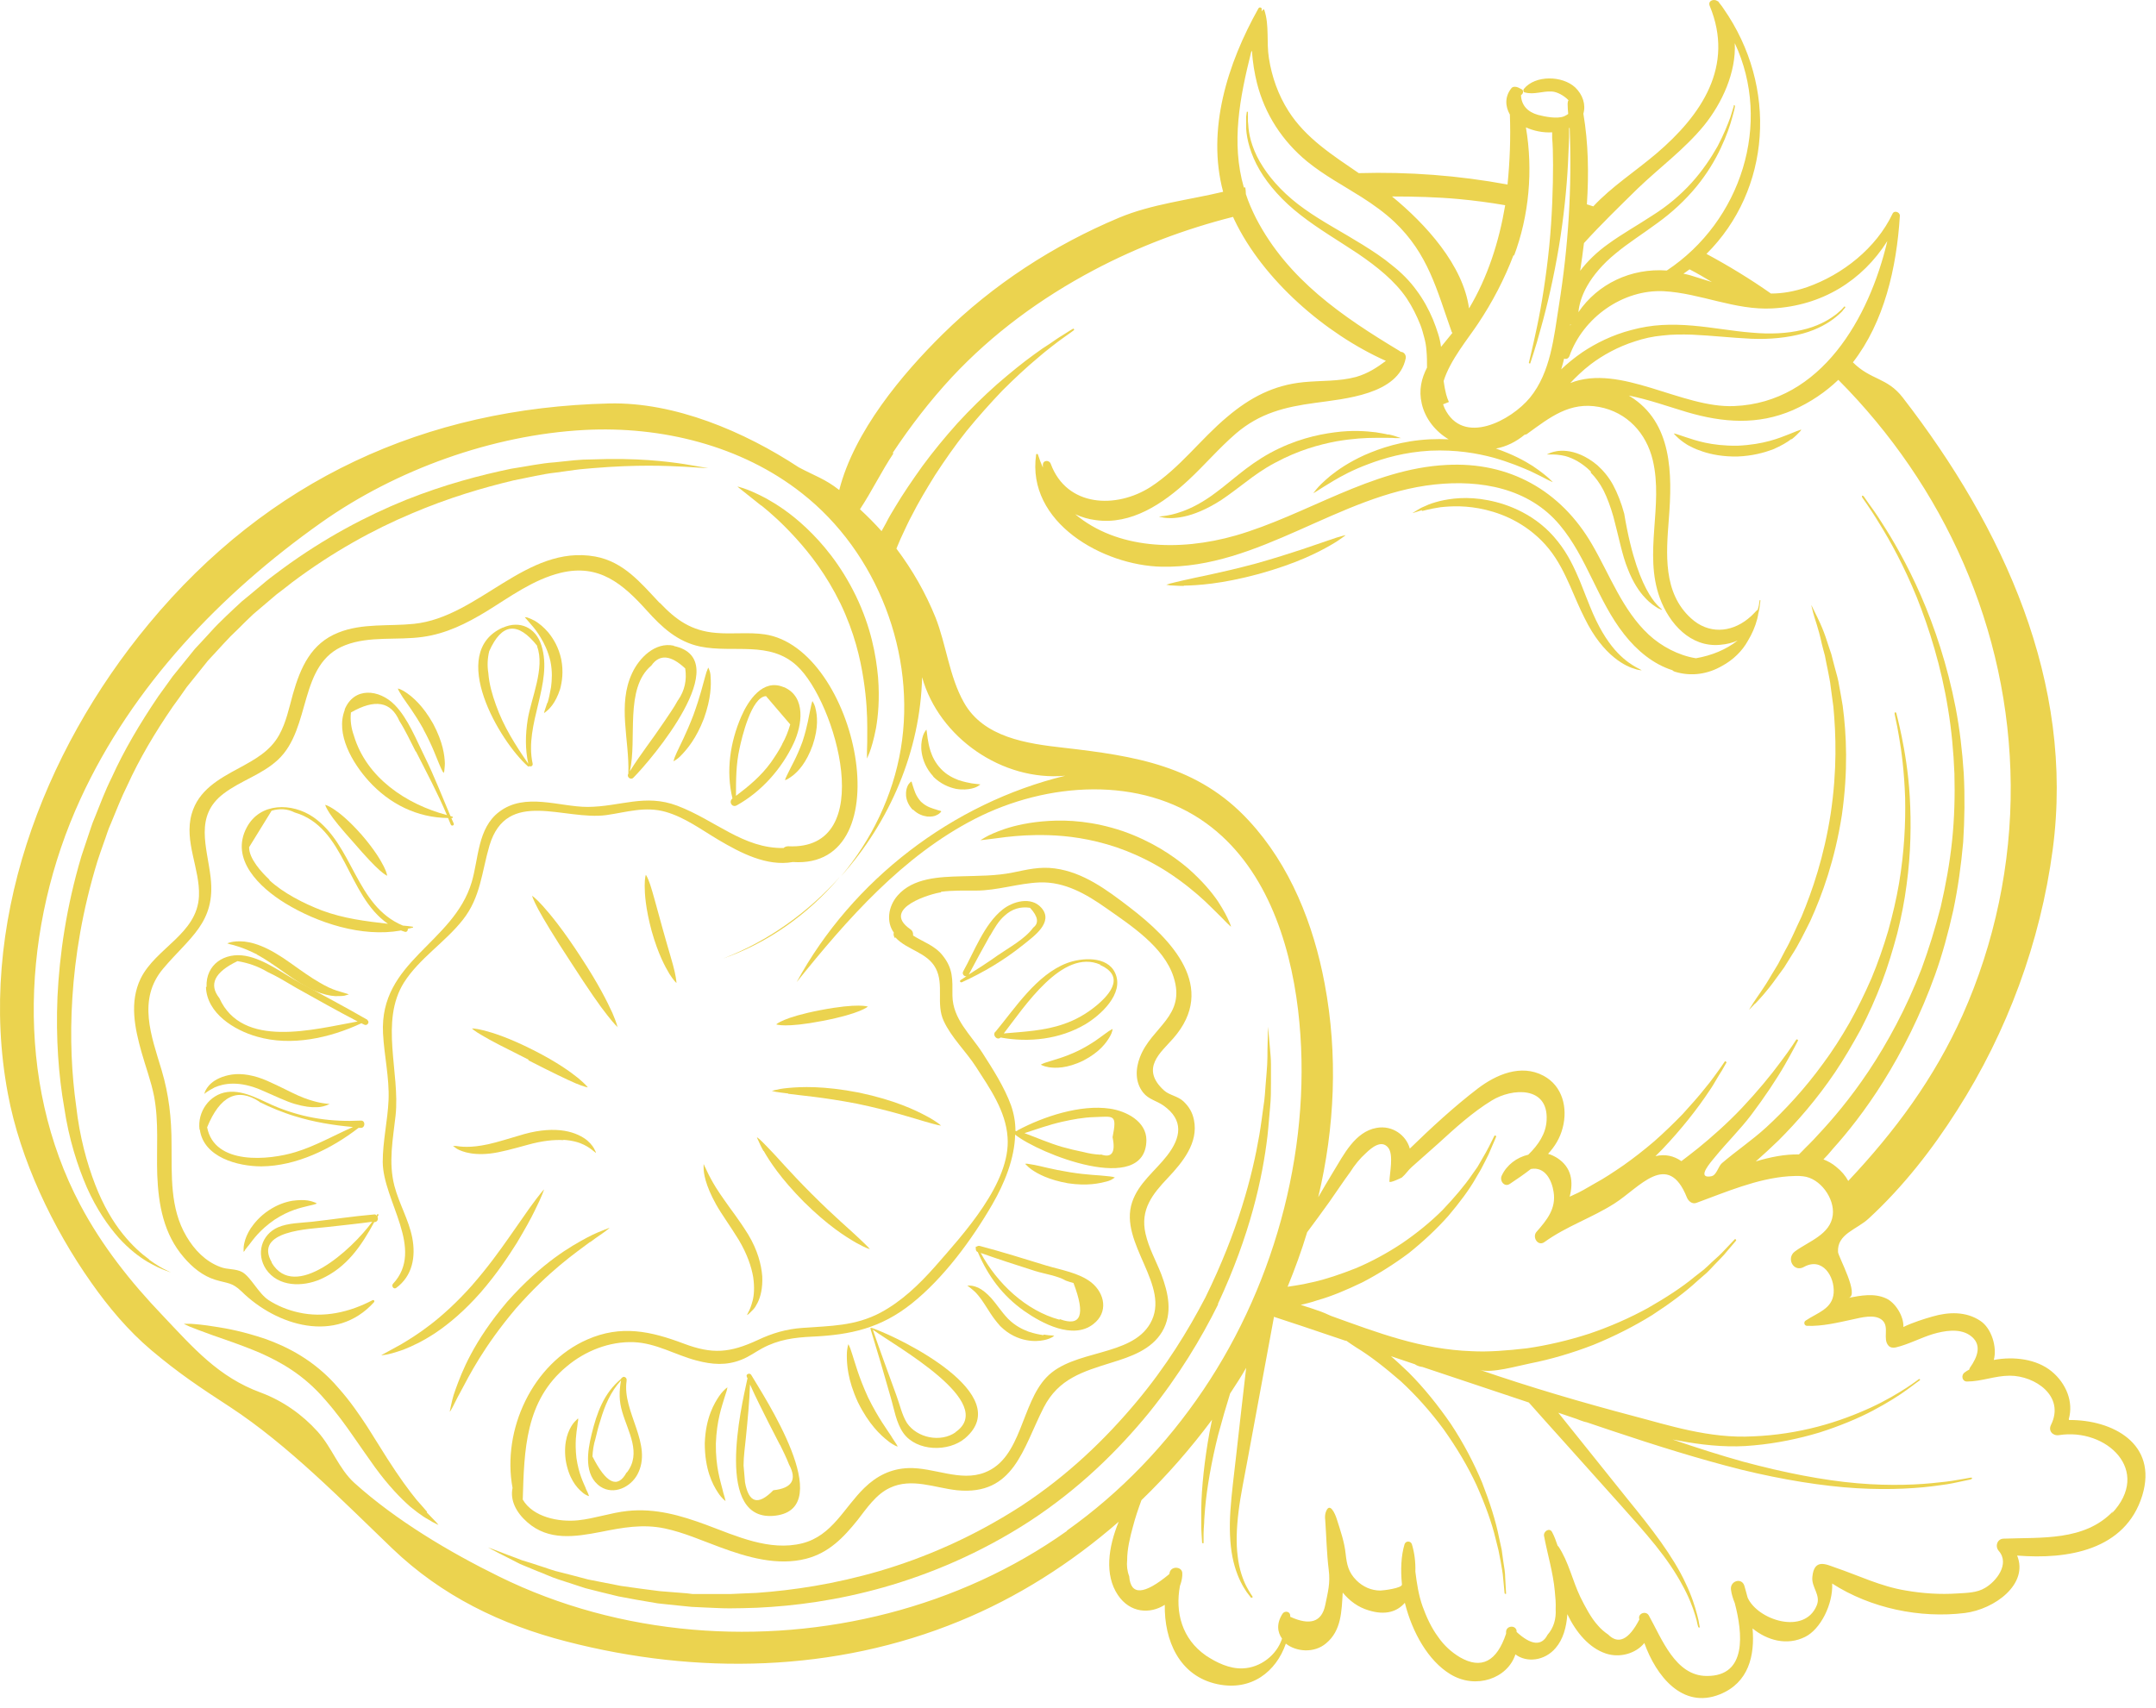 <svg width="154" height="122" viewBox="0 0 154 122" fill="none" xmlns="http://www.w3.org/2000/svg">
<path d="M147.769 101.391C148.123 100.162 147.582 98.829 146.54 97.975C145.477 97.1 143.852 96.892 142.414 97.163C142.665 96.246 142.248 94.892 141.456 94.372C140.435 93.684 139.185 93.726 138.039 94.059C137.456 94.226 136.643 94.476 135.955 94.809C135.997 94.038 135.372 93.059 134.726 92.768C133.872 92.372 132.913 92.559 132.038 92.726C132.851 92.559 131.309 89.789 131.288 89.456C131.205 88.144 132.642 87.852 133.497 87.04C135.935 84.79 138.018 82.124 139.789 79.334C143.373 73.731 145.748 67.295 146.623 60.692C148.207 48.757 143.081 37.677 135.914 28.408C134.789 26.95 133.643 27.179 132.351 25.888C134.58 23.014 135.476 19.14 135.705 15.411C135.705 15.14 135.289 15.015 135.184 15.265C134.018 17.723 131.622 19.619 129.08 20.514C128.163 20.827 127.329 20.972 126.496 20.972C125.017 19.931 123.475 18.994 121.891 18.14C126.496 13.557 127.017 6.205 123.1 0.602C123.037 0.498 122.954 0.394 122.87 0.29C122.829 0.227 122.787 0.186 122.745 0.123C122.745 0.123 122.725 0.082 122.683 0.082C122.433 -0.106 121.975 0.04 122.12 0.415C123.912 4.726 121.537 8.225 118.307 10.975C116.786 12.266 115.099 13.349 113.807 14.745C113.661 14.703 113.494 14.641 113.349 14.599C113.494 12.391 113.453 10.204 113.098 8.121C113.286 7.476 113.057 6.767 112.515 6.247C111.598 5.393 109.661 5.351 108.848 6.351C108.785 6.434 108.806 6.58 108.91 6.601C109.577 6.788 110.161 6.497 110.848 6.538C111.223 6.559 111.723 6.83 112.036 7.163C111.994 7.226 111.973 7.309 111.973 7.413C111.973 7.663 111.994 7.892 112.015 8.142C111.932 8.205 111.848 8.246 111.723 8.309C111.223 8.517 110.327 8.33 109.848 8.205C109.119 7.996 108.681 7.538 108.64 6.809L108.681 6.767C108.806 6.684 108.848 6.455 108.681 6.372L108.431 6.247C108.285 6.184 108.056 6.163 107.952 6.309C107.473 6.913 107.514 7.601 107.848 8.184C107.91 9.829 107.848 11.516 107.681 13.183C104.181 12.537 100.618 12.266 97.055 12.37C95.201 11.1 93.263 9.871 92.034 7.934C91.304 6.788 90.846 5.497 90.638 4.164C90.45 3.018 90.679 1.789 90.304 0.706C90.304 0.665 90.242 0.665 90.221 0.686C90.179 0.727 90.158 0.769 90.117 0.811V0.706C90.179 0.561 89.971 0.456 89.887 0.602C87.679 4.539 86.179 9.267 87.366 13.703C84.928 14.287 82.261 14.578 79.928 15.557C75.261 17.515 70.927 20.327 67.322 23.888C64.447 26.721 61.009 30.824 59.946 35.011C58.946 34.219 58.175 33.99 57.05 33.386C53.154 30.824 48.195 28.721 43.528 28.825C30.38 29.137 19.171 34.261 10.628 44.571C3.023 53.735 -1.686 66.17 0.564 78.146C1.439 82.853 3.773 87.748 6.523 91.643C7.753 93.393 9.149 95.059 10.795 96.454C12.774 98.121 14.274 99.12 16.42 100.516C20.587 103.244 24.463 107.223 28.026 110.639C31.547 114.013 35.777 116.075 40.486 117.283C49.758 119.678 59.613 119.491 68.531 115.825C72.656 114.138 76.49 111.701 79.907 108.722C79.157 110.555 78.886 112.513 79.844 113.95C80.72 115.262 82.157 115.325 83.199 114.658C83.157 117.179 84.22 119.741 86.95 120.324C89.387 120.844 91.158 119.428 91.846 117.429C92.575 118.012 93.867 118.137 94.721 117.408C95.826 116.491 95.826 115.096 95.909 113.784C96.388 114.367 96.992 114.825 97.763 115.054C98.972 115.429 99.805 115.137 100.347 114.513C100.868 116.616 102.014 118.657 103.597 119.616C105.41 120.719 107.681 119.928 108.244 118.199C109.036 118.803 110.327 118.678 111.119 117.741C111.64 117.137 111.89 116.283 111.953 115.325C112.578 116.637 113.515 117.741 114.703 118.137C115.703 118.47 116.849 118.137 117.453 117.387C118.287 119.72 120.162 122.136 122.85 121.053C124.912 120.22 125.35 118.283 125.183 116.345C126.225 117.199 127.642 117.595 128.934 116.95C130.038 116.408 130.934 114.617 130.871 113.138C133.622 114.908 137.143 115.637 140.352 115.242C142.477 114.971 144.915 113.18 144.081 111.138C147.686 111.43 151.811 110.763 153.02 106.848C154.145 103.14 150.895 101.432 147.79 101.453L147.769 101.391ZM122.308 20.16C121.787 19.994 121.245 19.827 120.704 19.66C120.537 19.619 120.391 19.577 120.245 19.556C120.391 19.452 120.537 19.348 120.683 19.244C121.245 19.535 121.787 19.848 122.329 20.181L122.308 20.16ZM123.85 7.559L123.787 7.767C123.746 7.913 123.683 8.121 123.6 8.371C123.412 8.892 123.121 9.621 122.683 10.454C122.225 11.266 121.62 12.183 120.829 13.058C120.037 13.932 119.099 14.724 118.037 15.39C116.995 16.078 115.87 16.703 114.87 17.432C114.078 17.994 113.39 18.66 112.869 19.348C112.973 18.702 113.057 18.036 113.14 17.369C114.369 16.015 115.682 14.745 116.974 13.474C118.557 11.954 120.329 10.662 121.725 8.954C123.016 7.351 124.016 5.164 123.912 3.081C126.6 8.809 124.371 15.807 119.058 19.327C116.495 19.14 114.119 20.285 112.744 22.305C112.786 21.826 112.953 21.16 113.369 20.431C113.807 19.66 114.494 18.848 115.39 18.119C116.286 17.369 117.349 16.703 118.391 15.932C119.433 15.182 120.391 14.287 121.162 13.349C121.933 12.412 122.516 11.433 122.912 10.579C123.329 9.704 123.579 8.954 123.725 8.413C123.808 8.142 123.85 7.934 123.891 7.788L123.933 7.559C123.933 7.559 123.85 7.476 123.829 7.538L123.85 7.559ZM118.849 20.806C121.474 20.952 123.933 22.18 126.6 22.035C130.142 21.847 133.018 20.056 134.809 17.223C133.518 22.722 130.08 28.762 123.871 29.012C120.12 29.179 115.745 25.95 112.161 27.367C112.536 26.971 113.015 26.492 113.64 26.013C114.474 25.388 115.536 24.784 116.786 24.388C117.411 24.18 118.057 24.034 118.745 23.972C119.433 23.888 120.141 23.888 120.849 23.909C122.266 23.972 123.704 24.138 125.079 24.201C126.433 24.263 127.725 24.117 128.788 23.826C129.85 23.534 130.642 23.055 131.121 22.66C131.246 22.555 131.351 22.472 131.434 22.389C131.517 22.305 131.601 22.243 131.642 22.16L131.809 21.972C131.809 21.972 131.788 21.847 131.726 21.91L131.559 22.097C131.559 22.097 131.434 22.222 131.33 22.305C131.246 22.389 131.142 22.472 131.017 22.555C130.538 22.91 129.746 23.347 128.705 23.576C127.684 23.826 126.433 23.888 125.1 23.763C123.766 23.659 122.35 23.389 120.891 23.264C120.162 23.201 119.412 23.18 118.682 23.222C117.953 23.264 117.224 23.389 116.536 23.576C115.161 23.93 113.974 24.534 113.036 25.159C112.432 25.576 111.932 25.992 111.515 26.388C111.598 26.117 111.661 25.867 111.723 25.617C111.848 25.68 112.015 25.638 112.098 25.451C113.078 22.68 115.932 20.66 118.849 20.806ZM112.203 23.18L112.161 23.264V23.18H112.203ZM108.14 18.286C109.223 15.411 109.515 12.162 108.994 9.1C109.536 9.35 110.223 9.496 110.869 9.454V9.85C110.911 10.308 110.932 10.975 110.932 11.766C110.932 13.349 110.869 15.474 110.661 17.577C110.452 19.681 110.119 21.785 109.786 23.347C109.619 24.138 109.473 24.784 109.369 25.221L109.202 25.93C109.202 25.93 109.286 26.013 109.306 25.95C109.306 25.95 109.39 25.7 109.536 25.242C109.681 24.805 109.869 24.159 110.077 23.389C110.515 21.847 110.994 19.764 111.348 17.64C111.702 15.515 111.911 13.391 111.994 11.766C112.036 10.954 112.057 10.287 112.078 9.808C112.078 9.475 112.078 9.246 112.078 9.142H112.119C112.286 13.432 112.036 17.536 111.348 21.847C110.994 24.076 110.765 26.596 109.286 28.408C107.952 30.033 104.493 31.907 103.181 29.158C103.139 29.075 103.118 28.971 103.076 28.887L103.493 28.721L103.389 28.471C103.326 28.304 103.264 28.075 103.201 27.742C103.181 27.596 103.139 27.408 103.118 27.221C103.577 25.721 104.91 24.138 105.577 23.118C106.598 21.597 107.473 19.91 108.119 18.202L108.14 18.286ZM104.222 14.224C105.327 14.328 106.431 14.474 107.514 14.661C107.077 17.265 106.264 19.806 104.931 22.035C104.514 18.952 101.847 16.015 99.43 14.037C101.035 14.037 102.639 14.078 104.222 14.224ZM89.429 3.622C89.471 4.456 89.617 5.268 89.783 5.934C90.346 8.163 91.596 10.079 93.367 11.537C94.596 12.537 95.971 13.266 97.284 14.099C98.097 14.62 98.888 15.182 99.597 15.849C102.014 18.14 102.618 20.681 103.681 23.68C103.681 23.722 103.722 23.743 103.743 23.784C103.472 24.117 103.201 24.451 102.931 24.784C102.889 24.472 102.826 24.159 102.722 23.847C102.618 23.514 102.493 23.159 102.347 22.805C102.055 22.118 101.68 21.41 101.18 20.743C100.701 20.077 100.097 19.473 99.43 18.952C98.784 18.41 98.076 17.952 97.347 17.494C95.909 16.599 94.43 15.828 93.179 14.932C91.909 14.037 90.888 12.974 90.221 11.933C89.533 10.892 89.242 9.85 89.179 9.142C89.158 8.954 89.158 8.788 89.137 8.663C89.137 8.517 89.137 8.392 89.137 8.309V8.017C89.137 8.017 89.075 7.913 89.054 8.017L89.012 8.33C89.012 8.33 89.012 8.559 89.012 8.705C89.012 8.85 89.012 9.017 89.012 9.204C89.054 9.954 89.325 11.037 89.971 12.141C90.617 13.245 91.638 14.391 92.909 15.37C94.159 16.349 95.617 17.203 96.992 18.119C98.368 19.056 99.638 20.077 100.472 21.306C100.889 21.93 101.201 22.576 101.451 23.201C101.576 23.514 101.66 23.847 101.743 24.159C101.826 24.472 101.868 24.742 101.889 25.034C101.93 25.451 101.93 25.867 101.93 26.263C101.535 27.034 101.326 27.867 101.555 28.846C101.805 29.929 102.535 30.824 103.472 31.387C103.035 31.366 102.597 31.366 102.118 31.387C100.139 31.491 98.618 32.011 97.472 32.511C96.326 33.032 95.555 33.574 95.034 33.99C94.513 34.428 94.2 34.74 94.034 34.948C93.867 35.157 93.805 35.24 93.805 35.24C93.805 35.24 93.888 35.198 94.117 35.052C94.346 34.907 94.701 34.678 95.263 34.344C95.826 34.011 96.617 33.574 97.743 33.157C98.847 32.74 100.305 32.303 102.16 32.199C104.014 32.116 105.514 32.386 106.681 32.699C107.848 33.032 108.681 33.386 109.306 33.657C109.911 33.949 110.327 34.157 110.557 34.282C110.807 34.407 110.911 34.448 110.911 34.448C110.911 34.448 110.848 34.365 110.64 34.178C110.431 33.99 110.077 33.699 109.494 33.303C108.91 32.928 108.077 32.47 106.869 32.053H106.827C107.619 31.907 108.306 31.553 108.91 31.053C108.973 31.053 109.056 31.032 109.119 30.97C110.702 29.825 112.119 28.679 114.224 29.075C116.224 29.45 117.599 30.949 118.057 32.886C118.828 36.136 117.391 39.51 118.557 42.717C119.224 44.55 120.745 46.258 122.85 46.071C123.35 46.029 123.766 45.925 124.121 45.758C123.287 46.425 122.225 46.841 121.141 47.029C119.912 46.841 118.662 46.175 117.766 45.342C115.89 43.592 114.995 41.093 113.724 38.906C111.494 35.052 107.806 32.969 103.306 33.219C97.951 33.49 93.305 36.802 88.262 38.26C84.178 39.426 79.761 39.218 76.802 36.739C77.261 36.948 77.74 37.094 78.24 37.156C80.803 37.531 83.095 35.969 84.887 34.303C86.054 33.219 87.075 32.011 88.283 30.97C89.992 29.512 91.783 29.075 93.95 28.783C96.013 28.491 99.889 28.2 100.409 25.596C100.451 25.367 100.284 25.138 100.055 25.138C100.034 25.117 99.993 25.096 99.972 25.076C95.888 22.618 91.992 19.973 89.721 15.599C89.429 15.015 89.179 14.453 88.991 13.87C88.991 13.703 88.971 13.557 88.95 13.391H88.846C87.929 10.204 88.554 6.976 89.367 3.727L89.429 3.622ZM63.759 32.365C65.03 30.449 66.426 28.637 67.989 26.95C70.906 23.826 74.344 21.306 78.115 19.306C81.261 17.64 84.616 16.369 88.075 15.495C88.116 15.578 88.137 15.64 88.179 15.724C90.221 19.994 94.659 23.847 98.993 25.784C98.347 26.263 97.722 26.679 96.867 26.929C95.638 27.263 94.367 27.179 93.117 27.304C90.971 27.512 89.283 28.408 87.658 29.783C85.762 31.366 84.282 33.428 82.199 34.782C79.74 36.365 76.198 36.24 75.052 33.136C74.948 32.845 74.49 32.865 74.49 33.219C74.49 33.282 74.49 33.344 74.49 33.407C74.365 33.115 74.24 32.803 74.135 32.47C74.135 32.428 74.031 32.407 74.01 32.47C73.302 37.343 78.803 40.405 82.97 40.489C89.929 40.634 95.659 35.344 102.472 34.615C105.743 34.261 109.202 34.865 111.411 37.51C113.369 39.843 114.119 42.925 116.015 45.321C116.911 46.466 118.078 47.445 119.453 47.883C119.495 47.924 119.558 47.966 119.62 47.987C120.829 48.362 122.016 48.153 123.016 47.57C123.787 47.154 124.454 46.508 124.85 45.779C125.142 45.3 125.371 44.779 125.517 44.217C125.537 44.092 125.579 43.988 125.579 43.904C125.662 43.592 125.704 43.259 125.746 42.905C125.746 42.863 125.683 42.863 125.683 42.905C125.662 43.134 125.621 43.342 125.558 43.55C125.454 43.613 125.204 43.946 124.85 44.217C123.6 45.217 122.016 45.3 120.787 44.175C118.766 42.342 119.016 39.531 119.203 37.073C119.453 33.886 119.474 30.178 116.411 28.304L116.349 28.262C117.807 28.554 119.245 29.075 120.516 29.45C123.079 30.199 125.558 30.387 128.059 29.304C129.33 28.741 130.392 28.012 131.309 27.138C138.81 34.678 143.54 44.883 143.623 56.089C143.665 61.733 142.477 67.378 140.185 72.523C138.164 77.042 135.351 80.833 132.017 84.374C131.83 84.02 131.538 83.666 131.142 83.353C130.871 83.124 130.559 82.958 130.246 82.833C130.455 82.624 130.684 82.374 130.934 82.062C131.913 80.979 133.226 79.354 134.539 77.251C135.851 75.147 137.185 72.543 138.226 69.627C138.747 68.169 139.164 66.628 139.518 65.045C139.852 63.462 140.081 61.817 140.227 60.171C140.331 58.526 140.352 56.88 140.268 55.256C140.164 53.652 139.977 52.069 139.685 50.549C139.102 47.529 138.185 44.8 137.206 42.551C136.226 40.301 135.184 38.531 134.414 37.343C134.038 36.739 133.705 36.281 133.476 35.969L133.143 35.49C133.038 35.344 132.934 35.427 133.038 35.573L133.372 36.052C133.58 36.365 133.893 36.823 134.268 37.448C135.018 38.656 135.997 40.426 136.914 42.676C137.81 44.925 138.664 47.654 139.143 50.632C139.393 52.132 139.539 53.694 139.602 55.277C139.643 56.86 139.602 58.464 139.435 60.067C139.268 61.671 138.977 63.254 138.622 64.795C138.226 66.337 137.768 67.815 137.247 69.232C136.164 72.044 134.809 74.522 133.476 76.522C132.142 78.521 130.83 80.042 129.871 81.062C129.413 81.583 128.996 81.958 128.746 82.229C128.642 82.333 128.559 82.416 128.496 82.479C127.496 82.458 126.454 82.666 125.412 82.978C125.913 82.541 126.454 82.041 127.038 81.479C128.35 80.167 129.788 78.521 131.08 76.605C131.726 75.647 132.33 74.605 132.913 73.543C133.476 72.46 133.976 71.335 134.414 70.19C134.851 69.044 135.205 67.857 135.518 66.691C135.81 65.524 136.039 64.358 136.185 63.212C136.497 60.942 136.518 58.797 136.414 56.964C136.31 55.131 136.039 53.631 135.83 52.59C135.726 52.069 135.622 51.673 135.559 51.382L135.455 50.965C135.414 50.84 135.309 50.882 135.33 51.007L135.414 51.423C135.476 51.694 135.559 52.111 135.643 52.632C135.83 53.673 136.018 55.173 136.08 56.985C136.122 58.797 136.018 60.9 135.643 63.129C135.455 64.233 135.184 65.379 134.872 66.503C134.539 67.628 134.143 68.773 133.684 69.877C133.205 70.981 132.684 72.044 132.101 73.085C131.517 74.106 130.892 75.085 130.226 75.98C128.913 77.792 127.475 79.334 126.163 80.541C125.162 81.458 124.016 82.229 122.995 83.103C122.725 83.332 122.62 83.978 122.225 84.041C122.016 84.082 121.891 84.061 121.829 84.02C121.454 83.812 122.412 82.791 122.516 82.645C123.35 81.625 124.287 80.708 125.079 79.667C126.038 78.396 126.913 77.084 127.496 76.063C128.079 75.043 128.434 74.335 128.434 74.335C128.434 74.293 128.35 74.231 128.309 74.272C128.309 74.272 127.892 74.939 127.183 75.876C126.496 76.813 125.496 78.021 124.433 79.146C123.371 80.271 122.204 81.291 121.308 82.02C120.787 82.437 120.349 82.77 120.099 82.958C119.558 82.583 118.953 82.437 118.245 82.603C118.412 82.437 118.557 82.291 118.724 82.124C120.078 80.708 121.287 79.167 122.079 77.959C122.287 77.667 122.454 77.376 122.6 77.126C122.745 76.876 122.891 76.647 122.995 76.48L123.329 75.897C123.329 75.897 123.246 75.793 123.204 75.834L122.829 76.376C122.704 76.543 122.558 76.751 122.391 76.98C122.225 77.209 122.016 77.48 121.787 77.751C121.349 78.313 120.787 78.938 120.183 79.604C119.558 80.25 118.87 80.916 118.162 81.541C117.432 82.166 116.682 82.749 115.974 83.249C115.245 83.749 114.557 84.207 113.932 84.541C113.619 84.728 113.349 84.874 113.098 85.02C112.848 85.165 112.619 85.27 112.432 85.353L112.119 85.499C112.39 84.457 112.286 83.416 111.223 82.728C111.015 82.603 110.807 82.499 110.577 82.437C111.057 81.916 111.432 81.312 111.619 80.583C111.994 79.167 111.619 77.584 110.244 76.855C108.64 76.001 106.869 76.772 105.556 77.771C103.868 79.063 102.243 80.562 100.701 82.062C100.451 81.125 99.472 80.375 98.326 80.583C96.784 80.854 95.971 82.52 95.242 83.707C94.867 84.311 94.513 84.936 94.159 85.54C95.346 80.541 95.576 75.355 94.617 70.273C93.825 66.045 92.159 61.817 89.2 58.63C85.574 54.694 81.053 54.006 75.969 53.423C73.365 53.131 70.239 52.694 68.843 50.174C67.801 48.32 67.593 46.071 66.822 44.113C66.114 42.363 65.176 40.718 64.03 39.197L64.134 38.947C64.239 38.676 64.384 38.364 64.551 38.01C64.718 37.656 64.905 37.239 65.134 36.823C65.572 35.948 66.155 34.969 66.801 33.928C67.468 32.907 68.218 31.824 69.031 30.803C69.864 29.783 70.739 28.804 71.594 27.908C72.469 27.034 73.323 26.242 74.073 25.617C74.26 25.451 74.448 25.305 74.615 25.159L75.115 24.763C75.427 24.513 75.719 24.305 75.948 24.138C76.427 23.805 76.698 23.597 76.698 23.597C76.761 23.555 76.698 23.451 76.636 23.493C76.636 23.493 76.344 23.659 75.865 23.972C75.615 24.117 75.323 24.326 74.99 24.555C74.823 24.659 74.636 24.784 74.448 24.909L73.865 25.326C73.052 25.909 72.135 26.659 71.198 27.471C70.26 28.304 69.302 29.241 68.385 30.241C67.489 31.241 66.635 32.282 65.885 33.303C65.155 34.323 64.489 35.302 63.968 36.177C63.697 36.614 63.468 37.01 63.28 37.385C63.155 37.593 63.072 37.781 62.968 37.947C62.488 37.406 61.967 36.885 61.426 36.385C62.28 35.094 62.947 33.699 63.822 32.386L63.759 32.365ZM76.198 109.389C68.51 114.846 58.821 117.241 49.445 116.429C44.653 116.012 39.965 114.763 35.652 112.638C32.089 110.888 28.276 108.618 25.317 105.952C24.192 104.932 23.734 103.453 22.692 102.286C21.588 101.057 20.192 100.079 18.629 99.495C15.608 98.391 13.816 96.309 11.607 93.976C9.336 91.601 7.273 88.998 5.732 86.082C1.043 77.23 1.564 66.17 5.752 57.068C9.461 49.007 15.774 42.405 22.963 37.323C28.297 33.553 35.172 31.074 41.736 30.72C47.236 30.428 52.946 31.824 57.279 35.24C62.676 39.468 65.468 46.758 64.343 53.506C63.78 56.86 62.259 60.005 60.071 62.608C63.572 58.713 65.739 53.631 65.864 48.383C67.072 52.715 71.614 55.839 76.094 55.422C68.031 57.38 60.863 62.879 56.904 70.169C60.53 65.649 64.489 61.15 69.635 58.505C74.802 55.86 81.47 55.422 86.158 58.818C90.304 61.817 92.117 67.107 92.721 72.168C93.825 81.52 91.221 91.497 85.949 99.308C83.324 103.203 80.032 106.639 76.219 109.347L76.198 109.389ZM150.936 107.972C148.894 110.118 145.811 109.826 143.123 109.93C142.665 109.93 142.477 110.472 142.769 110.805C143.581 111.742 142.581 112.992 141.789 113.45C141.206 113.804 140.477 113.804 139.81 113.846C138.581 113.929 137.351 113.846 136.143 113.638C134.33 113.346 132.747 112.555 131.08 111.992C130.476 111.784 129.58 111.305 129.455 112.659C129.371 113.409 130.08 113.95 129.767 114.7C128.892 116.845 125.537 115.741 124.829 114.138C124.746 113.846 124.683 113.575 124.6 113.305C124.412 112.68 123.558 112.95 123.641 113.575C123.683 113.909 123.787 114.221 123.912 114.533C124.475 116.679 124.808 119.761 121.912 119.741C119.662 119.741 118.703 117.074 117.766 115.408C117.557 115.054 116.953 115.283 117.099 115.7C116.349 117.158 115.599 117.512 114.87 116.783C114.599 116.595 114.349 116.387 114.14 116.137C113.64 115.596 113.224 114.783 112.89 114.117C112.307 112.909 112.057 111.597 111.307 110.472C111.307 110.472 111.286 110.472 111.265 110.451C111.14 110.076 111.015 109.743 110.869 109.472C110.702 109.118 110.244 109.389 110.286 109.722C110.536 111.055 110.932 112.326 111.057 113.679C111.098 114.096 111.14 114.533 111.119 114.971C111.161 115.679 110.973 116.304 110.536 116.804C110.119 117.616 109.369 117.554 108.327 116.595C108.327 116.554 108.327 116.533 108.327 116.491C108.223 116.075 107.577 116.158 107.577 116.595C107.577 116.637 107.577 116.679 107.577 116.72C106.91 118.72 105.806 119.282 104.285 118.407C103.66 118.033 103.139 117.554 102.722 116.95C102.243 116.304 101.889 115.533 101.618 114.783C101.326 113.971 101.201 113.117 101.097 112.284C101.118 111.617 101.035 110.93 100.847 110.326C100.764 110.076 100.409 110.076 100.326 110.326C100.076 111.159 100.034 112.159 100.139 113.2C100.18 113.471 98.763 113.638 98.597 113.638C97.951 113.638 97.347 113.367 96.888 112.909C96.305 112.326 96.201 111.763 96.117 111.013C96.034 110.18 95.742 109.347 95.492 108.556C95.367 108.139 94.951 107.202 94.68 108.097C94.638 108.264 94.638 108.431 94.659 108.597C94.742 109.785 94.763 110.972 94.909 112.159C95.034 113.117 94.846 113.763 94.659 114.679C94.409 115.887 93.575 116.158 92.159 115.512C92.159 115.492 92.159 115.45 92.159 115.429C92.159 115.137 91.783 115.054 91.617 115.283C91.158 115.991 91.242 116.616 91.575 117.074C91.2 118.241 90.033 119.157 88.762 119.199C87.825 119.241 86.887 118.782 86.137 118.283C84.428 117.095 83.928 115.2 84.282 113.305C84.366 113.075 84.428 112.846 84.449 112.576C84.449 112.534 84.449 112.492 84.449 112.451C84.491 111.93 83.699 111.847 83.553 112.326C83.553 112.367 83.532 112.409 83.512 112.471C81.72 113.95 80.761 114.013 80.657 112.617C80.511 112.242 80.47 111.847 80.511 111.451C80.511 110.68 80.72 109.805 80.928 109.056C81.095 108.41 81.303 107.806 81.532 107.181C83.366 105.411 85.053 103.474 86.575 101.432C86.512 101.745 86.45 102.057 86.387 102.37C86.033 104.328 85.824 106.306 85.804 107.785C85.804 108.16 85.804 108.493 85.804 108.806C85.804 109.097 85.804 109.368 85.824 109.576L85.866 110.243C85.866 110.243 85.97 110.284 85.97 110.243V109.576C85.97 109.368 85.991 109.097 86.012 108.806C86.012 108.514 86.054 108.181 86.074 107.806C86.199 106.348 86.533 104.411 87.012 102.515C87.283 101.495 87.575 100.495 87.866 99.558C88.262 98.954 88.658 98.35 89.012 97.725C88.804 99.558 88.533 101.828 88.283 104.119C88.137 105.411 87.971 106.681 87.887 107.91C87.804 109.139 87.846 110.284 88.033 111.243C88.221 112.201 88.554 112.95 88.846 113.43C88.991 113.679 89.117 113.846 89.221 113.971L89.367 114.159C89.367 114.159 89.512 114.138 89.471 114.075L89.346 113.888C89.262 113.763 89.158 113.575 89.033 113.346C88.783 112.867 88.512 112.117 88.408 111.201C88.283 110.264 88.325 109.16 88.471 107.972C88.616 106.785 88.887 105.536 89.117 104.265C90.054 99.183 90.992 94.122 90.992 94.122V94.08C91.909 94.372 93.7 94.976 96.097 95.788H96.159C96.388 95.954 96.617 96.1 96.867 96.267C97.868 96.871 98.951 97.725 100.055 98.683C101.139 99.683 102.181 100.849 103.118 102.12C104.035 103.411 104.848 104.765 105.473 106.119C106.077 107.473 106.556 108.785 106.827 109.93L107.035 110.763L107.181 111.513C107.264 111.992 107.348 112.409 107.369 112.763L107.473 113.846C107.473 113.846 107.577 113.929 107.577 113.846L107.514 112.742C107.514 112.388 107.452 111.972 107.369 111.492L107.264 110.722L107.077 109.868C106.848 108.681 106.41 107.327 105.868 105.931C105.285 104.536 104.535 103.099 103.639 101.745C102.722 100.412 101.701 99.141 100.618 98.058C100.18 97.642 99.764 97.246 99.347 96.892C99.909 97.079 100.472 97.267 101.076 97.475C101.076 97.475 101.243 97.621 101.597 97.662C103.952 98.454 106.535 99.308 109.202 100.203C110.265 101.412 113.015 104.452 115.745 107.514C116.62 108.493 117.495 109.472 118.266 110.43C119.037 111.388 119.683 112.346 120.141 113.2C120.62 114.054 120.912 114.825 121.079 115.387C121.162 115.658 121.224 115.887 121.245 116.033L121.308 116.262C121.308 116.262 121.433 116.304 121.412 116.262L121.37 116.033C121.349 115.887 121.308 115.658 121.224 115.367C121.079 114.804 120.829 113.992 120.391 113.096C119.974 112.18 119.349 111.18 118.641 110.18C117.912 109.16 117.099 108.139 116.266 107.119C114.411 104.807 112.557 102.495 111.307 100.933C111.744 101.078 112.161 101.224 112.598 101.37C112.598 101.37 113.161 101.599 113.349 101.62L115.14 102.224C118.245 103.265 121.37 104.244 124.35 104.994C127.329 105.723 130.184 106.181 132.622 106.327C135.08 106.473 137.122 106.327 138.539 106.119C139.247 106.035 139.789 105.91 140.164 105.827L140.748 105.702C140.914 105.661 140.893 105.536 140.727 105.577L140.143 105.681C139.768 105.744 139.227 105.848 138.518 105.91C137.122 106.077 135.08 106.181 132.663 105.973C130.246 105.765 127.454 105.223 124.517 104.432C122.87 103.973 121.183 103.432 119.474 102.849C119.808 102.911 120.162 102.974 120.516 103.036C122.016 103.286 123.662 103.432 125.287 103.265C126.913 103.119 128.496 102.786 129.955 102.349C131.392 101.891 132.705 101.349 133.768 100.787C134.83 100.224 135.685 99.683 136.247 99.266C136.539 99.058 136.747 98.891 136.893 98.787C137.039 98.683 137.122 98.621 137.122 98.621C137.185 98.579 137.122 98.496 137.06 98.537L136.83 98.704C136.685 98.808 136.455 98.975 136.164 99.162C135.58 99.537 134.726 100.058 133.643 100.558C132.559 101.057 131.267 101.557 129.83 101.932C128.392 102.307 126.829 102.557 125.246 102.62C122.1 102.807 119.058 101.786 116.724 101.182C113.015 100.203 109.327 99.12 105.702 97.871C106.514 98.141 108.431 97.579 109.286 97.412C110.765 97.121 112.328 96.663 113.828 96.079C115.307 95.475 116.745 94.746 118.016 93.955C119.266 93.143 120.391 92.309 121.266 91.497L121.912 90.935C122.1 90.747 122.287 90.56 122.454 90.373C122.787 90.018 123.1 89.727 123.308 89.456L124.016 88.623C124.016 88.623 123.975 88.477 123.912 88.54C123.912 88.54 123.641 88.831 123.162 89.331C122.933 89.581 122.62 89.873 122.266 90.185C122.1 90.352 121.912 90.518 121.704 90.706L121.037 91.227C120.141 91.976 118.974 92.726 117.703 93.455C116.411 94.163 114.995 94.788 113.515 95.288C112.036 95.767 110.515 96.121 109.077 96.329C107.639 96.496 106.285 96.6 105.139 96.538C101.514 96.413 98.43 95.225 95.076 94.017C95.013 93.997 94.951 93.955 94.888 93.934C94.242 93.622 93.179 93.33 92.909 93.226L93.43 93.101C93.659 93.038 93.888 92.976 94.117 92.893C95.096 92.622 96.18 92.164 97.305 91.622C98.43 91.039 99.555 90.331 100.618 89.539C101.66 88.706 102.618 87.811 103.451 86.873C104.243 85.936 104.952 84.999 105.431 84.145L105.785 83.541L106.077 82.978C106.264 82.624 106.41 82.312 106.514 82.041C106.744 81.52 106.869 81.208 106.869 81.208C106.889 81.146 106.785 81.104 106.744 81.146C106.744 81.146 106.598 81.437 106.348 81.937C106.223 82.187 106.056 82.479 105.848 82.833L105.535 83.374L105.139 83.936C104.597 84.728 103.868 85.582 103.035 86.457C102.181 87.311 101.18 88.123 100.139 88.831C99.076 89.539 97.951 90.143 96.867 90.602C95.763 91.039 94.721 91.393 93.784 91.601C93.555 91.643 93.325 91.706 93.117 91.747L92.513 91.851C92.325 91.872 92.138 91.914 91.971 91.935C92.492 90.664 92.971 89.352 93.367 88.04C93.909 87.311 94.43 86.603 94.951 85.874C95.451 85.165 95.93 84.436 96.451 83.728C96.763 83.228 97.138 82.77 97.576 82.374C97.972 81.999 98.68 81.395 99.159 81.999C99.555 82.499 99.263 83.791 99.243 84.416C99.243 84.561 100.076 84.166 100.139 84.124C100.409 83.895 100.597 83.582 100.868 83.353C101.493 82.812 102.097 82.249 102.722 81.708C103.931 80.604 105.16 79.479 106.556 78.625C108.015 77.73 110.598 77.584 110.473 80.021C110.432 81 109.869 81.812 109.161 82.499C108.348 82.687 107.619 83.228 107.264 83.999C107.098 84.353 107.452 84.853 107.848 84.582C108.348 84.249 108.869 83.895 109.348 83.52C110.369 83.332 110.848 84.332 110.973 85.165C111.161 86.353 110.494 87.165 109.744 88.019C109.431 88.394 109.848 89.06 110.306 88.748C111.89 87.602 113.703 87.019 115.328 85.978C117.099 84.853 119.141 82.145 120.495 85.561C120.599 85.811 120.87 86.061 121.183 85.936C123.287 85.165 125.496 84.207 127.746 84.041C128.079 84.02 128.454 83.999 128.788 84.041C130.017 84.166 131.059 85.624 130.913 86.811C130.746 88.206 129.184 88.685 128.204 89.414C127.559 89.894 128.121 90.935 128.85 90.518C130.163 89.789 131.059 91.185 130.976 92.372C130.892 93.518 129.809 93.788 128.975 94.351C128.809 94.455 128.871 94.726 129.08 94.726C130.163 94.767 131.267 94.496 132.33 94.267C132.913 94.142 133.934 93.851 134.455 94.33C134.976 94.809 134.455 95.663 134.893 96.142C135.018 96.288 135.226 96.309 135.414 96.267C136.31 96.059 137.185 95.58 138.081 95.309C138.872 95.08 139.914 94.892 140.664 95.371C141.644 96.017 141.248 96.954 140.706 97.725C140.685 97.767 140.664 97.808 140.664 97.85C140.539 97.912 140.435 97.975 140.331 98.058C140.06 98.246 140.143 98.704 140.498 98.704C141.539 98.704 142.498 98.287 143.56 98.287C145.352 98.287 147.519 99.745 146.498 101.807C146.29 102.224 146.623 102.599 147.061 102.536C150.457 101.995 153.749 105.077 150.832 108.139L150.936 107.972Z" fill="#EBD34F"/>
<path d="M51.591 68.503C54.862 67.378 57.758 65.295 59.988 62.65C57.696 65.212 54.821 67.274 51.591 68.503Z" fill="#EBD34F"/>
<path d="M99.159 31.053C98.93 30.991 98.638 30.949 98.284 30.887C97.576 30.803 96.617 30.72 95.346 30.887C94.075 31.053 92.492 31.407 90.721 32.365C89.846 32.845 89.117 33.386 88.491 33.886C87.866 34.386 87.345 34.823 86.866 35.177C85.908 35.906 85.095 36.302 84.47 36.531C83.845 36.76 83.428 36.823 83.157 36.864L82.782 36.906C82.782 36.906 82.887 36.948 83.157 36.989C83.428 37.031 83.887 37.052 84.574 36.906C85.262 36.76 86.179 36.406 87.241 35.719C87.762 35.365 88.325 34.948 88.95 34.469C89.575 33.99 90.262 33.49 91.096 33.053C92.763 32.157 94.242 31.762 95.451 31.532C96.659 31.324 97.576 31.282 98.263 31.282C98.618 31.282 98.888 31.282 99.118 31.282C99.347 31.282 99.534 31.282 99.68 31.303C99.951 31.303 100.076 31.303 100.076 31.303C100.076 31.303 99.972 31.262 99.701 31.178C99.576 31.137 99.388 31.074 99.159 31.032V31.053Z" fill="#EBD34F"/>
<path d="M113.619 33.761C113.953 34.094 114.265 34.511 114.536 35.032C114.807 35.573 115.036 36.198 115.245 36.927C115.64 38.406 115.87 39.676 116.266 40.635C116.641 41.614 117.099 42.28 117.495 42.697C117.891 43.134 118.224 43.321 118.412 43.446C118.62 43.55 118.703 43.571 118.703 43.571C118.849 43.488 117.057 42.967 116.015 36.698C115.807 35.927 115.536 35.24 115.224 34.657C114.911 34.074 114.494 33.595 114.099 33.24C113.286 32.553 112.494 32.282 111.911 32.22C111.327 32.157 110.952 32.282 110.765 32.345C110.556 32.428 110.494 32.47 110.494 32.47C110.494 32.47 110.577 32.47 110.786 32.47C110.994 32.47 111.348 32.47 111.848 32.595C112.348 32.741 112.994 33.053 113.64 33.699L113.619 33.761Z" fill="#EBD34F"/>
<path d="M66.635 55.464C67.197 56.026 67.801 56.256 68.281 56.36C68.76 56.443 69.135 56.401 69.406 56.339C69.677 56.276 69.823 56.193 69.906 56.131C69.989 56.068 70.031 56.047 70.031 56.047C70.031 56.047 69.989 56.047 69.885 56.026C69.781 56.026 69.614 55.985 69.385 55.964C69.156 55.922 68.843 55.86 68.468 55.735C68.093 55.589 67.635 55.381 67.218 54.943C66.801 54.506 66.593 54.048 66.468 53.673C66.343 53.298 66.301 52.986 66.26 52.756L66.197 52.277L66.176 52.132C66.176 52.132 66.135 52.152 66.093 52.236C66.03 52.319 65.947 52.465 65.885 52.715C65.822 52.965 65.76 53.34 65.843 53.819C65.926 54.298 66.135 54.902 66.676 55.485L66.635 55.464Z" fill="#EBD34F"/>
<path d="M65.218 57.839C65.572 58.193 65.947 58.297 66.239 58.339C66.53 58.359 66.76 58.318 66.906 58.234C67.051 58.172 67.135 58.089 67.176 58.047C67.218 57.984 67.239 57.964 67.239 57.964C67.239 57.964 67.218 57.964 67.156 57.922C67.093 57.922 66.989 57.88 66.864 57.839C66.614 57.755 66.197 57.672 65.78 57.276C65.385 56.839 65.301 56.422 65.218 56.193C65.176 56.068 65.155 55.985 65.134 55.922C65.134 55.86 65.093 55.839 65.093 55.839C65.093 55.839 65.072 55.839 65.009 55.902C64.968 55.943 64.884 56.027 64.822 56.172C64.759 56.318 64.697 56.526 64.718 56.839C64.739 57.13 64.864 57.505 65.197 57.859L65.218 57.839Z" fill="#EBD34F"/>
<path d="M10.649 89.977C10.107 89.581 9.461 89.019 8.774 88.165C8.086 87.311 7.378 86.144 6.794 84.624C6.211 83.103 5.69 81.25 5.44 79.021C5.127 76.793 4.981 74.21 5.169 71.273C5.356 68.336 5.877 65.066 6.961 61.525C7.107 61.088 7.253 60.651 7.419 60.192C7.586 59.755 7.711 59.276 7.919 58.838C8.294 57.943 8.649 57.005 9.107 56.089C9.961 54.215 11.066 52.34 12.357 50.465C12.691 50.007 13.024 49.549 13.337 49.091C13.691 48.653 14.024 48.237 14.358 47.82C14.524 47.612 14.691 47.404 14.858 47.195L15.399 46.612C15.754 46.216 16.108 45.842 16.462 45.467C16.837 45.112 17.191 44.758 17.545 44.404C17.733 44.238 17.9 44.05 18.087 43.884C18.275 43.717 18.462 43.571 18.65 43.405C19.025 43.092 19.379 42.78 19.754 42.467C20.129 42.176 20.504 41.905 20.858 41.613C23.796 39.406 26.713 37.823 29.38 36.698C32.068 35.552 34.506 34.844 36.673 34.324C37.756 34.115 38.756 33.865 39.715 33.761L41.069 33.574C41.507 33.511 41.923 33.49 42.319 33.449C45.528 33.178 47.611 33.282 48.862 33.344C50.133 33.428 50.591 33.449 50.591 33.449C50.591 33.449 50.133 33.365 48.883 33.157C47.632 32.97 45.528 32.699 42.278 32.824C41.861 32.824 41.444 32.845 41.007 32.886L39.611 33.032C38.652 33.095 37.61 33.324 36.506 33.49C34.297 33.949 31.756 34.615 28.984 35.719C26.213 36.844 23.213 38.406 20.15 40.655C19.775 40.947 19.379 41.218 19.004 41.53C18.629 41.843 18.254 42.155 17.858 42.488L17.275 42.967C17.087 43.134 16.899 43.321 16.712 43.488C16.337 43.842 15.962 44.196 15.587 44.571C15.212 44.946 14.858 45.362 14.483 45.758C14.295 45.967 14.107 46.154 13.92 46.362C13.753 46.571 13.566 46.8 13.399 47.008C13.045 47.445 12.691 47.883 12.336 48.32C12.003 48.778 11.67 49.257 11.316 49.736C10.003 51.673 8.857 53.611 7.982 55.548C7.503 56.506 7.148 57.464 6.773 58.401C6.565 58.859 6.44 59.338 6.273 59.797C6.127 60.255 5.961 60.713 5.815 61.171C4.731 64.816 4.252 68.211 4.106 71.21C3.981 74.231 4.19 76.876 4.586 79.125C4.919 81.395 5.544 83.312 6.211 84.853C6.898 86.394 7.711 87.561 8.461 88.415C9.232 89.269 9.94 89.789 10.524 90.144C11.107 90.477 11.524 90.664 11.816 90.768L12.211 90.914L11.836 90.727C11.566 90.602 11.17 90.373 10.649 89.998V89.977Z" fill="#EBD34F"/>
<path d="M86.991 93.164C89.304 88.207 90.179 84.166 90.533 81.167C90.617 80.417 90.658 79.729 90.721 79.105C90.783 78.48 90.783 77.917 90.783 77.397C90.783 76.897 90.783 76.439 90.783 76.043C90.783 75.647 90.742 75.293 90.721 75.001C90.617 73.793 90.575 73.356 90.575 73.356C90.575 73.356 90.554 73.814 90.533 75.022C90.533 75.314 90.533 75.668 90.512 76.064C90.492 76.459 90.45 76.897 90.408 77.418C90.367 77.917 90.346 78.48 90.242 79.084C90.158 79.688 90.075 80.375 89.95 81.104C89.45 84.02 88.429 87.957 86.095 92.706C84.866 95.059 83.303 97.621 81.157 100.183C79.011 102.745 76.344 105.369 72.906 107.619C69.447 109.847 66.01 111.305 62.822 112.243C59.613 113.18 56.675 113.617 54.05 113.805C53.383 113.825 52.758 113.867 52.133 113.888C51.508 113.888 50.924 113.888 50.341 113.888H49.487C49.216 113.846 48.945 113.825 48.674 113.805C48.132 113.763 47.611 113.721 47.111 113.68C46.111 113.555 45.194 113.43 44.34 113.305C43.507 113.138 42.715 112.992 42.007 112.847C41.298 112.659 40.673 112.492 40.09 112.347C39.506 112.222 39.006 112.013 38.527 111.868C38.069 111.722 37.652 111.576 37.277 111.472C36.923 111.326 36.61 111.222 36.339 111.118C35.277 110.701 34.86 110.555 34.86 110.555C34.86 110.555 35.214 110.764 36.256 111.284C36.506 111.409 36.819 111.576 37.152 111.743L38.36 112.243C38.819 112.409 39.319 112.659 39.902 112.847C40.486 113.034 41.132 113.242 41.819 113.471C42.528 113.659 43.319 113.846 44.174 114.055C45.028 114.221 45.965 114.388 46.986 114.554C47.486 114.617 48.028 114.659 48.57 114.721C48.841 114.742 49.133 114.784 49.403 114.804L50.279 114.846C50.862 114.867 51.487 114.909 52.112 114.909C52.737 114.909 53.404 114.888 54.071 114.867C56.758 114.742 59.8 114.346 63.113 113.409C66.405 112.472 69.989 110.993 73.552 108.681C77.115 106.348 79.865 103.62 82.053 100.954C84.22 98.267 85.803 95.621 87.012 93.185L86.991 93.164Z" fill="#EBD34F"/>
<path d="M30.505 108.014C30.318 107.785 30.068 107.514 29.776 107.181C29.213 106.494 28.526 105.556 27.672 104.223C27.255 103.557 26.776 102.786 26.234 101.932C25.672 101.078 25.026 100.12 24.171 99.162C22.484 97.183 20.483 96.204 18.962 95.663C17.421 95.142 16.233 94.913 15.379 94.788C14.504 94.642 13.941 94.601 13.607 94.58C13.253 94.58 13.128 94.58 13.128 94.58C13.128 94.58 13.232 94.642 13.566 94.788C13.878 94.913 14.42 95.121 15.233 95.413C16.045 95.705 17.17 96.059 18.587 96.663C19.983 97.287 21.671 98.183 23.234 100.016C24.025 100.912 24.671 101.807 25.234 102.62C25.817 103.453 26.317 104.182 26.797 104.848C27.755 106.16 28.63 107.056 29.318 107.66C29.672 107.952 29.985 108.181 30.235 108.347C30.485 108.514 30.714 108.618 30.86 108.722C31.172 108.889 31.318 108.951 31.318 108.951C31.318 108.951 31.235 108.826 30.985 108.576L30.485 108.056L30.505 108.014Z" fill="#EBD34F"/>
<path d="M54.383 36.115C55.029 36.635 55.862 37.364 56.863 38.468C57.863 39.572 59.009 41.03 60.03 43.113C61.03 45.196 61.447 47.029 61.676 48.508C61.905 49.986 61.947 51.132 61.947 51.965C61.947 52.819 61.947 53.361 61.926 53.715C61.926 54.069 61.926 54.194 61.926 54.194C61.926 54.194 61.988 54.069 62.113 53.756C62.238 53.423 62.405 52.881 62.572 52.028C62.718 51.173 62.843 49.965 62.718 48.383C62.572 46.8 62.217 44.821 61.134 42.571C60.05 40.343 58.738 38.801 57.592 37.718C56.446 36.635 55.446 36.01 54.696 35.594C53.946 35.198 53.425 34.99 53.112 34.886C52.8 34.782 52.675 34.761 52.675 34.761C52.675 34.761 52.758 34.844 53.029 35.052C53.3 35.261 53.716 35.594 54.362 36.115H54.383Z" fill="#EBD34F"/>
<path d="M71.927 59.796C72.656 59.713 73.635 59.63 74.927 59.671C76.219 59.713 77.865 59.901 79.782 60.546C81.699 61.213 83.116 62.067 84.178 62.837C85.241 63.608 85.991 64.295 86.512 64.816C87.054 65.337 87.387 65.691 87.616 65.92C87.825 66.128 87.929 66.212 87.929 66.212C87.929 66.212 87.908 66.087 87.783 65.816C87.658 65.524 87.429 65.066 87.012 64.42C86.575 63.775 85.908 62.962 84.845 62.025C83.782 61.129 82.282 60.109 80.199 59.38C78.094 58.672 76.302 58.568 74.927 58.651C73.531 58.734 72.51 58.984 71.802 59.213C71.073 59.463 70.635 59.671 70.385 59.817C70.135 59.963 70.031 60.026 70.031 60.026C70.031 60.026 70.135 60.026 70.427 59.984C70.718 59.942 71.177 59.901 71.906 59.796H71.927Z" fill="#EBD34F"/>
<path d="M47.111 43.071C45.757 41.634 44.549 40.135 42.507 39.76C37.59 38.885 34.214 44.092 29.568 44.571C27.776 44.758 25.88 44.509 24.171 45.196C22.213 45.967 21.463 47.695 20.921 49.591C20.65 50.57 20.442 51.611 19.942 52.507C19.296 53.673 18.212 54.256 17.066 54.881C15.629 55.652 14.17 56.464 13.691 58.151C13.128 60.13 14.295 62.067 14.212 64.025C14.087 66.733 11.128 67.711 10.044 69.919C9.232 71.606 9.628 73.46 10.107 75.168C10.399 76.209 10.795 77.251 11.003 78.313C11.357 80.167 11.17 82.062 11.232 83.937C11.316 86.082 11.691 88.165 13.128 89.831C13.732 90.539 14.483 91.164 15.379 91.435C16.254 91.706 16.566 91.602 17.254 92.268C19.754 94.726 24.005 96.038 26.713 93.039C26.776 92.955 26.713 92.851 26.609 92.893C24.984 93.747 23.129 94.184 21.317 93.768C20.567 93.601 19.837 93.309 19.192 92.893C18.462 92.414 17.941 91.268 17.316 90.893C16.837 90.623 16.254 90.727 15.733 90.518C14.67 90.123 13.878 89.29 13.316 88.332C12.128 86.332 12.274 83.978 12.253 81.729C12.253 79.896 12.066 78.209 11.545 76.459C10.816 74.022 9.794 71.419 11.649 69.211C13.524 66.982 15.42 65.92 15.045 62.692C14.795 60.505 13.857 58.297 15.983 56.693C17.191 55.777 18.712 55.339 19.837 54.298C22.296 52.028 21.254 47.404 24.671 46.092C26.401 45.425 28.38 45.758 30.172 45.508C31.86 45.279 33.318 44.55 34.756 43.675C36.444 42.634 38.09 41.405 40.048 40.926C42.798 40.26 44.486 41.718 46.195 43.613C47.278 44.821 48.403 45.862 50.029 46.196C52.383 46.675 54.967 45.758 56.925 47.57C59.696 50.132 62.78 60.776 56.3 60.463C56.175 60.463 56.05 60.505 55.967 60.588C53.091 60.63 51.112 58.609 48.382 57.568C46.07 56.693 44.34 57.63 41.986 57.651C39.944 57.651 37.506 56.589 35.652 58.005C34.11 59.172 34.193 61.338 33.693 63.025C32.38 67.42 27.088 68.669 27.359 73.835C27.442 75.439 27.817 76.98 27.755 78.584C27.692 80.063 27.338 81.521 27.338 83.02C27.359 85.811 30.38 89.248 28.067 91.727C27.942 91.872 28.109 92.143 28.297 92.018C29.463 91.164 29.713 89.789 29.443 88.415C29.193 87.144 28.505 85.999 28.172 84.728C27.734 83.02 28.067 81.416 28.255 79.709C28.588 76.626 27.109 72.981 28.859 70.19C29.964 68.461 31.776 67.337 33.047 65.733C34.339 64.108 34.402 62.317 34.964 60.401C36.214 56.277 40.319 58.651 43.319 58.234C44.778 58.026 46.07 57.589 47.549 58.005C48.924 58.401 50.091 59.276 51.32 60.005C52.904 60.942 54.779 61.921 56.633 61.588C64.551 62.129 61.238 46.279 54.612 45.321C53.466 45.154 52.3 45.321 51.133 45.217C49.383 45.071 48.299 44.3 47.132 43.071H47.111Z" fill="#EBD34F"/>
<path d="M48.133 46.133C46.799 45.842 45.653 47.008 45.153 48.091C44.09 50.34 44.965 52.882 44.882 55.235V55.277C44.736 55.506 45.049 55.756 45.236 55.568C46.507 54.298 52.612 47.112 48.133 46.154V46.133ZM48.424 50.028C48.133 50.569 47.757 51.09 47.424 51.59C46.632 52.777 45.736 53.902 44.986 55.11C45.528 52.819 44.59 49.174 46.528 47.549C47.111 46.716 47.924 46.8 48.945 47.758C49.07 48.591 48.903 49.341 48.445 50.007L48.424 50.028Z" fill="#EBD34F"/>
<path d="M55.967 49.091C54.487 48.466 53.446 50.049 52.946 51.194C52.154 53.027 51.841 55.089 52.32 57.047C52.029 57.276 52.279 57.714 52.612 57.547C54.383 56.568 55.842 54.923 56.696 53.09C57.279 51.84 57.613 49.778 55.987 49.091H55.967ZM55.862 53.194C55.633 53.631 55.362 54.048 55.071 54.465C54.362 55.443 53.508 56.152 52.57 56.86C52.57 55.735 52.57 54.61 52.821 53.486C52.987 52.694 53.675 49.778 54.717 49.736C55.3 50.403 55.862 51.09 56.446 51.757C56.3 52.257 56.112 52.736 55.862 53.173V53.194Z" fill="#EBD34F"/>
<path d="M35.902 44.842C31.943 46.633 35.693 52.986 37.715 54.756C37.756 54.777 37.798 54.756 37.819 54.735C37.923 54.798 38.069 54.714 38.048 54.569C37.423 51.736 39.527 48.82 38.673 46.112C38.277 44.842 37.131 44.3 35.923 44.842H35.902ZM38.36 46.175C38.944 47.695 37.944 49.882 37.694 51.403C37.527 52.486 37.506 53.506 37.735 54.569C36.819 53.236 35.964 51.903 35.423 50.361C35.152 49.611 34.943 48.883 34.881 48.091C34.797 47.57 34.818 47.05 34.943 46.529C35.839 44.508 36.985 44.384 38.381 46.154L38.36 46.175Z" fill="#EBD34F"/>
<path d="M24.63 50.715C23.942 52.444 25.192 54.527 26.317 55.777C27.817 57.443 29.797 58.422 32.005 58.443C32.068 58.588 32.13 58.755 32.193 58.901C32.255 59.068 32.485 58.963 32.401 58.818C32.339 58.693 32.297 58.568 32.235 58.443C32.235 58.443 32.276 58.443 32.297 58.443C32.36 58.443 32.38 58.359 32.297 58.339C32.255 58.339 32.214 58.318 32.172 58.297C31.568 56.88 31.026 55.464 30.338 54.069C29.734 52.861 29.151 51.34 28.192 50.361C27.088 49.236 25.275 49.049 24.609 50.715H24.63ZM29.713 53.694C30.463 55.173 31.276 56.693 31.922 58.234C29.026 57.464 26.171 55.568 25.275 52.548C25.088 52.028 25.005 51.465 25.067 50.903C26.776 49.924 27.922 50.111 28.526 51.507C28.963 52.194 29.318 52.965 29.693 53.694H29.713Z" fill="#EBD34F"/>
<path d="M28.609 66.462C28.609 66.462 28.797 66.545 28.901 66.566C29.047 66.628 29.151 66.482 29.13 66.357C29.255 66.337 29.359 66.295 29.484 66.274C29.505 66.274 29.526 66.212 29.484 66.212C29.255 66.17 29.005 66.149 28.776 66.128C25.38 64.712 25.255 60.38 22.379 58.38C20.858 57.339 18.587 57.318 17.629 59.109C16.399 61.4 18.566 63.42 20.358 64.524C22.671 65.941 25.859 66.982 28.63 66.482L28.609 66.462ZM19.254 62.858C18.691 62.337 17.775 61.338 17.796 60.525C18.337 59.651 18.858 58.797 19.4 57.922C19.962 57.755 20.525 57.776 21.046 58.047C24.692 59.109 24.776 63.983 27.713 66.003C26.109 65.816 24.546 65.628 22.984 65.045C21.692 64.545 20.254 63.816 19.233 62.879L19.254 62.858Z" fill="#EBD34F"/>
<path d="M14.712 70.523C14.774 72.397 16.733 73.606 18.358 74.064C20.796 74.772 23.546 74.168 25.817 73.106C25.88 73.147 25.942 73.168 26.026 73.21C26.234 73.314 26.422 73.022 26.255 72.897C26.255 72.897 26.255 72.856 26.234 72.856C24.651 71.939 23.025 71.085 21.421 70.21C20.212 69.565 18.921 68.544 17.546 68.294C16.045 68.023 14.691 68.898 14.754 70.502L14.712 70.523ZM16.962 68.669C17.733 68.794 18.441 69.044 19.108 69.44C19.817 69.773 20.504 70.19 21.171 70.585C22.629 71.398 24.067 72.21 25.546 72.981C22.4 73.543 17.316 74.959 15.67 71.314C14.899 70.335 15.316 69.461 16.962 68.669Z" fill="#EBD34F"/>
<path d="M14.274 80.708C14.545 82.687 16.983 83.332 18.671 83.332C21.171 83.312 23.671 82.083 25.609 80.583C25.671 80.583 25.713 80.583 25.776 80.583C26.109 80.583 26.109 80.042 25.776 80.062C23.692 80.166 21.796 79.896 19.858 79.125C18.733 78.688 17.504 77.855 16.233 78.021C14.962 78.188 14.087 79.438 14.253 80.708H14.274ZM18.525 78.729C18.941 78.938 19.358 79.125 19.775 79.292C20.212 79.458 20.629 79.625 21.067 79.75C22.4 80.166 23.817 80.396 25.213 80.521C23.838 81.125 22.546 81.874 21.108 82.312C19.212 82.895 15.316 83.27 14.795 80.541C15.712 78.292 16.962 77.688 18.525 78.709V78.729Z" fill="#EBD34F"/>
<path d="M26.963 86.728C26.963 86.728 26.922 86.811 26.901 86.853C26.859 86.79 26.797 86.748 26.713 86.769C25.234 86.894 23.755 87.123 22.275 87.29C21.504 87.373 20.587 87.373 19.858 87.686C18.671 88.206 18.275 89.581 19.004 90.685C19.879 91.956 21.608 91.956 22.9 91.393C24.776 90.56 25.817 88.998 26.734 87.311H26.797C26.984 87.269 27.026 87.082 26.963 86.936L27.047 86.79C27.047 86.79 27.026 86.728 27.005 86.769L26.963 86.728ZM19.421 90.206C18.066 87.894 22.192 87.811 23.38 87.665C24.463 87.54 25.526 87.436 26.588 87.29C25.109 89.31 21.046 92.997 19.4 90.206H19.421Z" fill="#EBD34F"/>
<path d="M44.757 98.621C44.778 98.475 44.674 98.371 44.549 98.371C44.549 98.371 44.549 98.35 44.528 98.371C44.528 98.371 44.382 98.433 44.361 98.516C43.132 99.537 42.632 100.932 42.257 102.474C41.965 103.661 41.673 105.411 42.903 106.223C43.84 106.827 45.028 106.265 45.528 105.348C46.674 103.203 44.424 100.87 44.757 98.662V98.621ZM44.757 105.202C44.111 106.39 43.298 105.994 42.319 104.057C42.34 103.64 42.403 103.203 42.528 102.807C42.632 102.37 42.736 101.932 42.882 101.495C43.194 100.433 43.611 99.433 44.361 98.621C44.215 99.412 44.215 100.099 44.444 100.87C44.861 102.307 45.84 103.828 44.778 105.202H44.757Z" fill="#EBD34F"/>
<path d="M53.341 98.371C53.341 98.371 53.383 98.454 53.404 98.496C53.404 98.496 53.404 98.496 53.383 98.516C52.946 100.537 50.987 108.847 55.404 108.285C59.842 107.722 54.508 99.683 53.654 98.225C53.55 98.058 53.258 98.183 53.341 98.35V98.371ZM55.717 103.223C55.946 103.682 56.175 104.161 56.363 104.64C56.946 105.723 56.571 106.327 55.237 106.473C54.154 107.577 53.487 107.389 53.216 105.91C53.175 105.515 53.154 105.098 53.112 104.702C53.112 104.036 53.216 103.369 53.279 102.703C53.404 101.432 53.529 100.183 53.571 98.912C53.987 99.849 54.446 100.745 54.904 101.661C55.175 102.182 55.446 102.724 55.717 103.244V103.223Z" fill="#EBD34F"/>
<path d="M62.322 94.892C62.322 94.892 62.134 94.83 62.176 94.934C62.676 96.559 63.155 98.183 63.613 99.808C63.863 100.641 64.009 101.662 64.53 102.391C65.468 103.703 67.76 103.765 68.947 102.745C72.552 99.641 64.426 95.642 62.322 94.892ZM68.26 102.328C67.197 103.078 65.509 102.745 64.78 101.662C64.426 101.099 64.259 100.308 64.03 99.704C63.468 98.142 62.884 96.579 62.342 94.996C63.968 96.184 71.302 100.224 68.239 102.328H68.26Z" fill="#EBD34F"/>
<path d="M77.948 91.622C77.073 90.935 75.761 90.727 74.719 90.414C73.156 89.935 71.573 89.435 69.989 89.019C69.906 88.998 69.823 89.019 69.781 89.06C69.739 89.06 69.677 89.06 69.697 89.123V89.165C69.697 89.269 69.697 89.394 69.843 89.456C70.573 91.164 71.594 92.559 73.156 93.663C74.406 94.538 76.636 95.746 78.094 94.601C79.178 93.767 78.928 92.414 77.948 91.622ZM75.677 94.288C73.281 93.643 71.218 91.685 70.052 89.519C71.344 89.977 72.635 90.393 73.948 90.81C74.615 91.018 75.531 91.143 76.136 91.497C76.323 91.56 76.49 91.622 76.677 91.664C77.552 93.955 77.219 94.809 75.698 94.247L75.677 94.288Z" fill="#EBD34F"/>
<path d="M71.093 73.71C70.864 73.981 71.239 74.356 71.468 74.126C73.51 74.501 75.698 74.251 77.511 73.189C78.594 72.543 80.324 71.002 79.657 69.523C79.094 68.274 77.24 68.419 76.198 68.815C74.031 69.648 72.51 72.023 71.093 73.731V73.71ZM78.573 68.94C80.594 69.836 78.948 71.315 78.303 71.856C77.594 72.439 76.823 72.877 75.969 73.168C74.594 73.647 73.135 73.71 71.698 73.835C73.156 71.96 75.886 67.732 78.594 68.919L78.573 68.94Z" fill="#EBD34F"/>
<path d="M68.677 70.19C70.281 69.461 71.739 68.586 73.115 67.482C73.802 66.92 75.302 65.899 74.385 64.858C73.656 64.025 72.344 64.4 71.614 64.983C70.302 66.024 69.593 67.982 68.802 69.398C68.697 69.586 68.864 69.773 69.031 69.752C68.885 69.836 68.76 69.94 68.614 70.023C68.51 70.086 68.614 70.232 68.697 70.169L68.677 70.19ZM70.718 66.857C71.01 66.358 71.302 65.816 71.76 65.42C72.281 64.941 72.885 64.754 73.573 64.858C74.156 65.483 74.219 65.962 73.802 66.274C73.219 67.087 72.052 67.711 71.239 68.274C70.573 68.753 69.885 69.19 69.197 69.627C69.698 68.69 70.198 67.753 70.718 66.837V66.857Z" fill="#EBD34F"/>
<path d="M63.947 66.962C64.759 67.878 66.239 68.024 66.843 69.19C67.447 70.356 66.843 71.731 67.406 72.939C67.947 74.126 69.01 75.126 69.718 76.23C70.698 77.751 71.844 79.375 71.969 81.25C72.219 84.499 68.781 88.206 66.781 90.498C65.655 91.768 64.405 92.976 62.884 93.788C61.072 94.746 59.321 94.726 57.342 94.871C56.154 94.955 55.175 95.246 54.112 95.746C52.133 96.663 50.883 96.767 48.841 95.996C46.466 95.101 44.361 94.642 41.944 95.705C38.048 97.413 35.839 102.141 36.61 106.306C36.423 107.202 36.881 108.077 37.673 108.764C39.194 110.097 41.069 109.805 42.903 109.451C44.465 109.139 45.903 108.868 47.486 109.201C48.862 109.493 50.154 110.076 51.466 110.555C53.383 111.263 55.529 111.888 57.571 111.368C59.196 110.951 60.238 109.868 61.259 108.597C61.905 107.764 62.572 106.764 63.551 106.306C65.114 105.556 66.781 106.306 68.364 106.473C72.427 106.869 73.052 103.494 74.552 100.558C75.615 98.496 77.344 97.996 79.407 97.35C80.761 96.933 82.241 96.434 83.012 95.142C83.782 93.83 83.449 92.372 82.949 91.039C82.574 90.081 82.053 89.165 81.824 88.144C81.428 86.415 82.324 85.311 83.428 84.145C84.47 83.041 85.616 81.645 85.283 80.021C85.178 79.479 84.928 79.063 84.533 78.688C84.137 78.313 83.532 78.251 83.157 77.917C81.407 76.334 82.928 75.189 83.803 74.189C86.991 70.544 83.699 67.128 80.678 64.816C79.074 63.587 77.386 62.317 75.344 62.046C74.281 61.9 73.365 62.129 72.344 62.338C71.114 62.587 69.927 62.567 68.677 62.608C67.114 62.65 65.218 62.712 64.114 63.983C63.426 64.775 63.301 65.878 63.843 66.628C63.801 66.774 63.843 66.92 63.947 67.045V66.962ZM67.218 63.712C68.052 63.608 68.864 63.629 69.698 63.629C71.26 63.629 72.719 63.108 74.26 63.046C76.052 62.983 77.594 63.879 79.011 64.879C80.761 66.108 83.137 67.649 83.824 69.794C84.741 72.606 82.261 73.356 81.428 75.522C81.095 76.376 81.074 77.334 81.657 78.063C82.032 78.542 82.616 78.646 83.095 78.98C84.574 80.021 84.366 81.271 83.366 82.562C82.511 83.666 81.324 84.52 80.865 85.894C79.886 88.831 83.699 91.872 82.157 94.559C80.782 96.954 76.677 96.392 74.761 98.391C72.927 100.287 72.99 104.182 70.343 105.202C68.593 105.89 66.697 104.827 64.884 104.89C63.634 104.932 62.613 105.452 61.738 106.306C60.28 107.723 59.446 109.722 57.3 110.264C54.967 110.847 52.591 109.743 50.466 108.951C48.612 108.264 46.799 107.743 44.819 107.952C43.632 108.077 42.486 108.493 41.298 108.618C39.902 108.764 38.069 108.389 37.34 107.139C37.444 103.619 37.506 100.079 40.486 97.621C41.798 96.517 43.528 95.83 45.257 95.892C46.882 95.955 48.237 96.808 49.758 97.204C50.862 97.496 51.883 97.579 52.966 97.142C53.508 96.933 53.946 96.6 54.446 96.329C55.612 95.705 56.717 95.559 58.029 95.496C60.759 95.371 62.926 94.892 65.135 93.122C67.406 91.31 69.427 88.561 70.885 86.04C71.739 84.561 72.469 82.791 72.51 81.062C74.135 82.395 81.845 85.499 81.886 81.458C81.886 80.104 80.428 79.375 79.282 79.209C77.178 78.896 74.531 79.771 72.698 80.75C72.677 80.75 72.656 80.791 72.635 80.812H72.552C72.552 80.812 72.552 80.791 72.531 80.791C72.531 80.188 72.427 79.584 72.219 78.98C71.739 77.667 70.927 76.397 70.177 75.23C69.323 73.897 68.052 72.814 68.031 71.127C68.031 69.961 68.093 69.211 67.322 68.253C66.76 67.545 65.926 67.295 65.218 66.837C65.239 66.67 65.197 66.503 65.009 66.378C62.863 64.879 66.614 63.816 67.218 63.754V63.712ZM78.615 82.499C78.198 82.479 77.803 82.416 77.407 82.312C76.886 82.208 76.365 82.083 75.844 81.937C74.927 81.666 74.073 81.291 73.177 80.958C74.073 80.667 74.948 80.354 75.865 80.146C76.615 79.979 77.386 79.833 78.157 79.813C79.553 79.771 79.803 79.563 79.469 81.25C79.699 82.354 79.407 82.749 78.636 82.479L78.615 82.499Z" fill="#EBD34F"/>
<path d="M33.777 91.768C31.485 94.351 29.672 95.434 28.63 96.059C28.088 96.35 27.755 96.538 27.526 96.663C27.317 96.767 27.234 96.829 27.234 96.829C27.234 96.829 27.317 96.829 27.567 96.788C27.817 96.746 28.193 96.642 28.797 96.434C29.38 96.204 30.172 95.85 31.11 95.226C32.068 94.58 33.172 93.663 34.36 92.31C35.527 90.956 36.319 89.748 36.923 88.79C37.506 87.811 37.923 87.061 38.194 86.499C38.756 85.374 38.861 84.978 38.861 84.978C38.861 84.978 38.59 85.249 37.84 86.29C37.485 86.811 36.985 87.498 36.339 88.436C35.694 89.352 34.881 90.498 33.735 91.81L33.777 91.768Z" fill="#EBD34F"/>
<path d="M42.153 88.748C42.673 88.352 43.048 88.123 43.257 87.956C43.465 87.79 43.548 87.727 43.548 87.727C43.548 87.727 43.444 87.748 43.194 87.852C42.944 87.956 42.528 88.102 41.944 88.415C40.777 89.04 38.735 90.185 36.235 92.997C33.797 95.871 32.985 98.037 32.547 99.245C32.318 99.849 32.255 100.266 32.193 100.516C32.13 100.766 32.13 100.87 32.13 100.87C32.13 100.87 32.193 100.787 32.318 100.558C32.443 100.328 32.61 99.954 32.922 99.391C33.526 98.266 34.506 96.267 36.839 93.497C39.236 90.768 41.111 89.519 42.153 88.727V88.748Z" fill="#EBD34F"/>
<path d="M41.84 106.327C41.673 105.931 41.34 105.307 41.173 104.161C41.048 103.036 41.173 102.349 41.236 101.911C41.257 101.703 41.277 101.557 41.298 101.474C41.298 101.391 41.298 101.349 41.298 101.349C41.298 101.349 41.257 101.349 41.194 101.432C41.132 101.495 41.007 101.599 40.882 101.787C40.632 102.161 40.236 102.932 40.402 104.286C40.611 105.619 41.194 106.285 41.548 106.577C41.715 106.744 41.861 106.806 41.944 106.848C42.028 106.889 42.069 106.889 42.069 106.889C42.069 106.889 42.069 106.848 42.028 106.765C42.007 106.681 41.923 106.535 41.84 106.348V106.327Z" fill="#EBD34F"/>
<path d="M51.383 99.725C51.029 100.245 50.403 101.266 50.341 103.12C50.341 104.994 50.904 106.056 51.258 106.598C51.424 106.869 51.591 107.035 51.674 107.119C51.779 107.202 51.82 107.244 51.82 107.244C51.82 107.244 51.82 107.181 51.779 107.056C51.758 106.931 51.674 106.723 51.612 106.431C51.466 105.827 51.112 104.828 51.133 103.14C51.195 101.453 51.57 100.474 51.737 99.891C51.82 99.6 51.904 99.412 51.925 99.287C51.945 99.162 51.966 99.121 51.966 99.121C51.966 99.121 51.925 99.141 51.82 99.225C51.737 99.308 51.57 99.454 51.383 99.725Z" fill="#EBD34F"/>
<path d="M63.697 102.661C63.363 102.141 62.738 101.328 62.009 99.849C61.322 98.35 61.071 97.35 60.884 96.788C60.78 96.496 60.738 96.309 60.676 96.204C60.634 96.079 60.592 96.038 60.592 96.038C60.592 96.038 60.592 96.079 60.55 96.204C60.53 96.329 60.488 96.517 60.488 96.829C60.488 97.433 60.53 98.558 61.28 100.183C62.072 101.786 62.905 102.536 63.405 102.932C63.655 103.14 63.843 103.224 63.947 103.286C64.072 103.349 64.114 103.349 64.114 103.349C64.114 103.349 64.114 103.307 64.03 103.182C63.968 103.078 63.843 102.911 63.676 102.64L63.697 102.661Z" fill="#EBD34F"/>
<path d="M74.531 95.392C74.26 95.35 73.906 95.288 73.469 95.142C73.031 94.976 72.51 94.726 72.01 94.226C71.51 93.705 71.177 93.163 70.823 92.768C70.468 92.372 70.135 92.122 69.864 91.997C69.572 91.872 69.385 91.851 69.26 91.851C69.135 91.851 69.093 91.851 69.093 91.851C69.093 91.851 69.26 91.956 69.635 92.289C69.823 92.476 70.031 92.726 70.302 93.143C70.573 93.538 70.864 94.101 71.448 94.746C72.073 95.371 72.76 95.642 73.302 95.746C73.844 95.85 74.26 95.809 74.573 95.746C74.865 95.684 75.052 95.6 75.156 95.538C75.261 95.475 75.302 95.434 75.302 95.434C75.302 95.434 75.261 95.434 75.136 95.413C75.011 95.413 74.823 95.392 74.552 95.35L74.531 95.392Z" fill="#EBD34F"/>
<path d="M78.99 84.02C78.511 83.957 77.698 83.957 76.407 83.749C75.115 83.541 74.344 83.312 73.885 83.228C73.656 83.187 73.49 83.166 73.385 83.145C73.281 83.145 73.24 83.145 73.24 83.145C73.24 83.145 73.24 83.187 73.323 83.249C73.385 83.312 73.51 83.437 73.719 83.582C74.115 83.853 74.886 84.291 76.282 84.54C77.678 84.749 78.553 84.54 79.032 84.416C79.282 84.353 79.428 84.27 79.511 84.207C79.594 84.166 79.636 84.124 79.636 84.124C79.636 84.124 79.594 84.124 79.49 84.082C79.386 84.061 79.219 84.041 78.99 84.02Z" fill="#EBD34F"/>
<path d="M78.969 73.835C78.615 74.085 78.073 74.543 77.032 75.064C75.99 75.564 75.302 75.709 74.886 75.855C74.677 75.918 74.552 75.959 74.469 76.001C74.386 76.043 74.344 76.064 74.344 76.064C74.344 76.064 74.365 76.084 74.469 76.126C74.552 76.168 74.698 76.209 74.927 76.251C75.365 76.314 76.198 76.355 77.386 75.772C78.553 75.168 79.032 74.481 79.261 74.085C79.386 73.876 79.428 73.731 79.449 73.647C79.469 73.564 79.469 73.522 79.469 73.522C79.469 73.522 79.428 73.522 79.344 73.585C79.261 73.627 79.136 73.71 78.969 73.835Z" fill="#EBD34F"/>
<path d="M17.483 89.331C17.483 89.331 17.629 89.123 17.795 88.935C18.087 88.561 18.525 87.894 19.608 87.144C20.692 86.436 21.504 86.29 21.983 86.165C22.213 86.103 22.379 86.082 22.483 86.04C22.588 86.019 22.629 85.978 22.629 85.978C22.629 85.978 22.588 85.957 22.504 85.915C22.4 85.874 22.233 85.811 21.983 85.769C21.712 85.728 21.358 85.728 20.879 85.79C20.4 85.874 19.817 86.061 19.191 86.478C18.566 86.894 18.171 87.373 17.9 87.769C17.65 88.165 17.525 88.498 17.462 88.769C17.399 89.019 17.399 89.185 17.399 89.29C17.399 89.394 17.399 89.435 17.399 89.435C17.399 89.435 17.441 89.415 17.504 89.331H17.483Z" fill="#EBD34F"/>
<path d="M14.608 78.146C14.608 78.146 14.774 77.98 15.337 77.688C15.92 77.438 17.045 77.147 18.796 77.938C19.671 78.313 20.421 78.688 21.067 78.875C21.713 79.063 22.233 79.125 22.609 79.104C22.984 79.104 23.234 79 23.359 78.959C23.505 78.896 23.546 78.875 23.546 78.875C23.546 78.875 23.484 78.875 23.338 78.855C23.192 78.834 22.963 78.813 22.629 78.73C22.296 78.646 21.858 78.521 21.296 78.271C20.733 78.021 20.046 77.646 19.108 77.23C18.171 76.813 17.275 76.668 16.566 76.772C15.879 76.876 15.399 77.126 15.108 77.376C14.816 77.626 14.712 77.855 14.649 77.98C14.608 78.126 14.587 78.167 14.587 78.167L14.608 78.146Z" fill="#EBD34F"/>
<path d="M18.337 68.19C18.879 68.482 19.504 68.898 20.317 69.482C21.129 70.065 21.838 70.502 22.442 70.773C23.067 71.044 23.567 71.148 23.942 71.169C24.317 71.169 24.567 71.169 24.713 71.106C24.859 71.064 24.921 71.044 24.921 71.044C24.921 71.044 24.859 71.023 24.734 70.981C24.588 70.94 24.38 70.877 24.046 70.773C23.713 70.669 23.296 70.481 22.775 70.169C22.233 69.856 21.608 69.419 20.796 68.836C19.983 68.253 19.275 67.836 18.65 67.586C18.025 67.336 17.525 67.253 17.15 67.253C16.774 67.253 16.545 67.295 16.42 67.336C16.274 67.378 16.233 67.399 16.233 67.399C16.233 67.399 16.295 67.42 16.42 67.461C16.545 67.482 16.774 67.544 17.087 67.649C17.4 67.753 17.816 67.919 18.358 68.19H18.337Z" fill="#EBD34F"/>
<path d="M23.234 57.526C23.234 57.526 23.275 57.693 23.546 58.109C23.817 58.526 24.338 59.172 25.255 60.192C26.151 61.234 26.734 61.838 27.109 62.171C27.484 62.504 27.651 62.567 27.651 62.567C27.651 62.567 27.651 62.379 27.422 61.921C27.192 61.463 26.755 60.713 25.838 59.651C24.901 58.588 24.234 58.068 23.817 57.797C23.4 57.526 23.234 57.505 23.234 57.505V57.526Z" fill="#EBD34F"/>
<path d="M30.234 52.09C30.901 53.319 31.172 54.131 31.38 54.61C31.485 54.839 31.547 55.006 31.61 55.11C31.672 55.214 31.693 55.235 31.693 55.235C31.693 55.235 31.693 55.193 31.735 55.089C31.735 54.985 31.776 54.798 31.776 54.527C31.755 53.985 31.651 53.048 30.943 51.715C30.193 50.382 29.463 49.799 29.047 49.507C28.838 49.361 28.672 49.278 28.567 49.236C28.463 49.195 28.422 49.195 28.422 49.195C28.422 49.195 28.422 49.236 28.484 49.341C28.526 49.445 28.63 49.57 28.755 49.799C29.026 50.215 29.568 50.882 30.255 52.111L30.234 52.09Z" fill="#EBD34F"/>
<path d="M39.09 50.215L38.902 50.778C38.861 50.903 38.861 50.944 38.861 50.944C38.861 50.944 38.902 50.923 39.006 50.84C39.111 50.757 39.256 50.632 39.444 50.382C39.631 50.132 39.84 49.757 40.007 49.236C40.152 48.695 40.257 47.987 40.09 47.112C39.902 46.237 39.527 45.633 39.173 45.196C38.819 44.779 38.486 44.529 38.215 44.363C37.944 44.217 37.777 44.154 37.652 44.113C37.527 44.092 37.485 44.092 37.485 44.092C37.485 44.092 37.506 44.133 37.59 44.217L37.965 44.654C38.152 44.862 38.381 45.154 38.631 45.571C38.881 45.987 39.152 46.529 39.319 47.258C39.465 47.987 39.423 48.591 39.361 49.091C39.277 49.57 39.194 49.945 39.111 50.215H39.09Z" fill="#EBD34F"/>
<path d="M56.112 55.61L56.071 55.735C56.071 55.735 56.112 55.735 56.196 55.693C56.279 55.651 56.425 55.568 56.613 55.422C56.988 55.131 57.592 54.527 58.05 53.235C58.488 51.944 58.363 51.09 58.259 50.653C58.217 50.424 58.134 50.278 58.092 50.194C58.05 50.111 58.029 50.09 58.029 50.09C58.029 50.09 58.009 50.132 57.988 50.215C57.967 50.299 57.925 50.444 57.883 50.673C57.779 51.111 57.696 51.84 57.321 52.986C56.904 54.131 56.508 54.756 56.321 55.172C56.217 55.381 56.154 55.506 56.112 55.61Z" fill="#EBD34F"/>
<path d="M48.153 54.235C48.111 54.34 48.111 54.381 48.111 54.381C48.111 54.381 48.153 54.381 48.257 54.298C48.362 54.235 48.507 54.131 48.695 53.923C49.07 53.527 49.716 52.798 50.279 51.34C50.799 49.882 50.799 48.924 50.758 48.383C50.758 48.112 50.695 47.945 50.654 47.841C50.612 47.737 50.591 47.695 50.591 47.695C50.591 47.695 50.57 47.737 50.529 47.841C50.487 47.945 50.424 48.112 50.362 48.362C50.216 48.862 50.028 49.716 49.528 51.09C49.008 52.444 48.591 53.215 48.362 53.715C48.257 53.965 48.174 54.131 48.153 54.235Z" fill="#EBD34F"/>
<path d="M84.533 41.842C85.512 41.822 87.2 41.738 89.908 41.009C92.617 40.259 94.138 39.468 95.013 38.968C95.451 38.718 95.721 38.531 95.888 38.406C96.055 38.281 96.117 38.239 96.117 38.239C96.117 38.239 96.034 38.239 95.846 38.301C95.659 38.343 95.346 38.447 94.867 38.614C93.93 38.926 92.367 39.51 89.721 40.259C87.075 40.968 85.449 41.238 84.512 41.467C84.032 41.572 83.741 41.655 83.553 41.697C83.366 41.759 83.303 41.78 83.303 41.78C83.303 41.78 83.366 41.78 83.574 41.822C83.762 41.822 84.074 41.863 84.574 41.863L84.533 41.842Z" fill="#EBD34F"/>
<path d="M101.555 36.51C101.555 36.51 101.764 36.469 101.91 36.427C102.16 36.364 102.493 36.302 102.889 36.239C103.66 36.156 104.764 36.094 106.139 36.427C106.827 36.593 107.598 36.864 108.369 37.302C109.14 37.739 109.952 38.364 110.64 39.218C111.327 40.072 111.765 41.009 112.14 41.842C112.515 42.696 112.828 43.467 113.182 44.154C113.849 45.529 114.619 46.425 115.286 46.966C115.953 47.508 116.495 47.716 116.807 47.799C116.974 47.862 117.078 47.862 117.161 47.883H117.266L117.182 47.841C117.182 47.841 117.016 47.758 116.87 47.674C116.578 47.508 116.12 47.237 115.557 46.654C114.995 46.07 114.369 45.175 113.786 43.842C113.494 43.175 113.203 42.384 112.848 41.509C112.473 40.634 112.036 39.635 111.265 38.676C110.515 37.718 109.619 37.052 108.744 36.593C107.869 36.135 107.035 35.885 106.285 35.74C104.785 35.448 103.618 35.615 102.826 35.802C102.431 35.906 102.097 36.01 101.847 36.135L101.514 36.281L101.264 36.427C100.993 36.593 100.889 36.656 100.889 36.656C100.889 36.656 101.014 36.635 101.305 36.531L101.576 36.448L101.555 36.51Z" fill="#EBD34F"/>
<path d="M127.975 31.387C128.267 31.157 128.434 30.97 128.538 30.866C128.642 30.762 128.663 30.699 128.663 30.699C128.663 30.699 128.6 30.699 128.455 30.762C128.309 30.803 128.1 30.907 127.767 31.032C127.121 31.282 126.017 31.762 124.1 31.845C122.183 31.866 121.079 31.449 120.433 31.241C120.099 31.137 119.891 31.053 119.745 31.012C119.599 30.97 119.558 30.97 119.558 30.97C119.558 30.97 119.579 31.012 119.683 31.116C119.787 31.22 119.954 31.387 120.245 31.595C120.391 31.699 120.579 31.824 120.808 31.928C121.037 32.053 121.308 32.157 121.62 32.261C122.245 32.47 123.079 32.636 124.121 32.615C125.163 32.574 125.996 32.345 126.621 32.115C127.246 31.845 127.663 31.595 127.955 31.366L127.975 31.387Z" fill="#EBD34F"/>
<path d="M125.371 71.71C125.683 71.377 126.204 70.836 126.871 69.898C127.038 69.669 127.225 69.419 127.433 69.128C127.621 68.836 127.809 68.524 128.017 68.191C128.454 67.524 128.85 66.712 129.309 65.795C130.163 63.921 131.059 61.442 131.559 58.255C132.017 55.069 131.892 52.465 131.621 50.424C131.538 49.924 131.455 49.445 131.371 49.008C131.309 48.57 131.184 48.154 131.08 47.779C130.976 47.404 130.892 47.05 130.809 46.737C130.705 46.425 130.601 46.133 130.517 45.862C130.184 44.8 129.83 44.155 129.642 43.759C129.455 43.363 129.371 43.217 129.371 43.217C129.371 43.217 129.413 43.384 129.517 43.8C129.621 44.217 129.892 44.884 130.121 45.967C130.184 46.237 130.267 46.529 130.35 46.841C130.413 47.154 130.475 47.508 130.559 47.883C130.621 48.258 130.726 48.654 130.767 49.091C130.83 49.528 130.892 49.986 130.955 50.486C131.142 52.486 131.226 55.006 130.767 58.11C130.288 61.213 129.455 63.629 128.684 65.483C128.246 66.399 127.913 67.212 127.517 67.899L127.017 68.857C126.85 69.149 126.683 69.398 126.538 69.648C125.975 70.627 125.517 71.211 125.267 71.606C125.017 71.981 124.933 72.148 124.933 72.148C124.933 72.148 125.058 72.023 125.371 71.69V71.71Z" fill="#EBD34F"/>
<path d="M50.362 83.395C50.299 83.228 50.258 83.166 50.258 83.166C50.258 83.166 50.258 83.228 50.258 83.416C50.258 83.603 50.279 83.895 50.404 84.332C50.529 84.77 50.758 85.353 51.154 86.061C51.55 86.769 52.154 87.581 52.779 88.602C53.383 89.623 53.675 90.518 53.8 91.247C53.904 91.976 53.862 92.538 53.758 92.934C53.654 93.33 53.55 93.58 53.466 93.726C53.383 93.871 53.362 93.955 53.362 93.955C53.362 93.955 53.425 93.934 53.55 93.809C53.612 93.747 53.696 93.663 53.8 93.559C53.904 93.455 54.008 93.288 54.112 93.08C54.321 92.663 54.487 92.039 54.446 91.185C54.383 90.352 54.112 89.31 53.446 88.206C52.779 87.123 52.154 86.353 51.716 85.707C51.258 85.061 50.966 84.582 50.758 84.186C50.549 83.811 50.445 83.541 50.362 83.374V83.395Z" fill="#EBD34F"/>
<path d="M54.55 82.229C54.967 82.958 55.737 84.166 57.425 85.874C59.134 87.561 60.363 88.331 61.113 88.769C61.488 88.977 61.738 89.102 61.905 89.165C62.072 89.227 62.134 89.248 62.134 89.248C62.134 89.248 62.092 89.185 61.967 89.06C61.842 88.935 61.655 88.748 61.342 88.456C60.738 87.873 59.634 86.957 57.988 85.311C56.342 83.666 55.446 82.583 54.862 82C54.571 81.708 54.383 81.5 54.258 81.396C54.133 81.291 54.071 81.25 54.071 81.25C54.071 81.25 54.071 81.312 54.154 81.458C54.217 81.604 54.321 81.854 54.529 82.229H54.55Z" fill="#EBD34F"/>
<path d="M56.3 78.146C57.196 78.271 58.717 78.375 61.217 78.855C63.697 79.375 65.176 79.875 66.051 80.125C66.489 80.25 66.78 80.333 66.968 80.375C67.156 80.417 67.218 80.417 67.218 80.417C67.218 80.417 67.156 80.375 67.01 80.25C66.864 80.146 66.593 79.958 66.197 79.75C65.384 79.313 63.926 78.605 61.363 78.063C58.8 77.563 57.196 77.646 56.3 77.73C55.842 77.771 55.55 77.834 55.383 77.876C55.217 77.917 55.133 77.938 55.133 77.938C55.133 77.938 55.196 77.959 55.383 78.001C55.571 78.042 55.842 78.063 56.3 78.126V78.146Z" fill="#EBD34F"/>
<path d="M40.236 81.437C40.902 81.479 41.382 81.625 41.715 81.791C42.048 81.958 42.257 82.124 42.382 82.229C42.507 82.333 42.569 82.374 42.569 82.374C42.569 82.374 42.569 82.312 42.486 82.166C42.423 82.02 42.278 81.77 41.944 81.479C41.611 81.208 41.069 80.916 40.319 80.791C39.569 80.666 38.59 80.708 37.465 81.02C36.381 81.333 35.548 81.604 34.881 81.749C34.214 81.895 33.714 81.937 33.339 81.937C32.964 81.937 32.714 81.895 32.568 81.874C32.422 81.874 32.36 81.874 32.36 81.874C32.36 81.874 32.401 81.916 32.526 81.999C32.651 82.104 32.901 82.229 33.297 82.333C33.693 82.437 34.277 82.499 35.006 82.416C35.735 82.333 36.631 82.083 37.694 81.791C38.736 81.5 39.59 81.416 40.257 81.458L40.236 81.437Z" fill="#EBD34F"/>
<path d="M37.735 75.751C39.444 76.626 40.486 77.126 41.111 77.396C41.757 77.667 41.986 77.688 41.986 77.688C41.986 77.688 41.861 77.5 41.319 77.042C40.777 76.605 39.819 75.897 38.09 75.022C36.36 74.147 35.235 73.793 34.589 73.626C33.922 73.46 33.714 73.481 33.714 73.481C33.714 73.481 33.86 73.647 34.443 73.98C35.027 74.335 36.048 74.855 37.756 75.709L37.735 75.751Z" fill="#EBD34F"/>
<path d="M44.111 73.397C44.111 73.397 44.069 73.127 43.736 72.356C43.382 71.585 42.757 70.315 41.486 68.378C40.215 66.42 39.319 65.337 38.777 64.733C38.236 64.129 38.006 64.004 38.006 64.004C38.006 64.004 38.069 64.254 38.444 64.962C38.84 65.691 39.548 66.878 40.819 68.815C42.069 70.752 42.882 71.919 43.403 72.564C43.924 73.231 44.132 73.397 44.132 73.397H44.111Z" fill="#EBD34F"/>
<path d="M48.32 70.231C48.32 70.231 48.32 70.023 48.195 69.44C48.07 68.857 47.757 67.899 47.32 66.316C46.882 64.733 46.632 63.775 46.445 63.212C46.257 62.65 46.132 62.504 46.132 62.504C46.132 62.504 46.049 62.692 46.049 63.275C46.049 63.858 46.111 64.899 46.549 66.524C47.007 68.149 47.507 69.065 47.82 69.586C48.153 70.106 48.32 70.231 48.32 70.231Z" fill="#EBD34F"/>
<path d="M58.759 72.939C61.467 72.418 61.988 71.918 61.988 71.918C61.988 71.918 61.322 71.648 58.613 72.168C55.904 72.689 55.446 73.189 55.446 73.189C55.446 73.189 56.071 73.46 58.759 72.939Z" fill="#EBD34F"/>
</svg>
